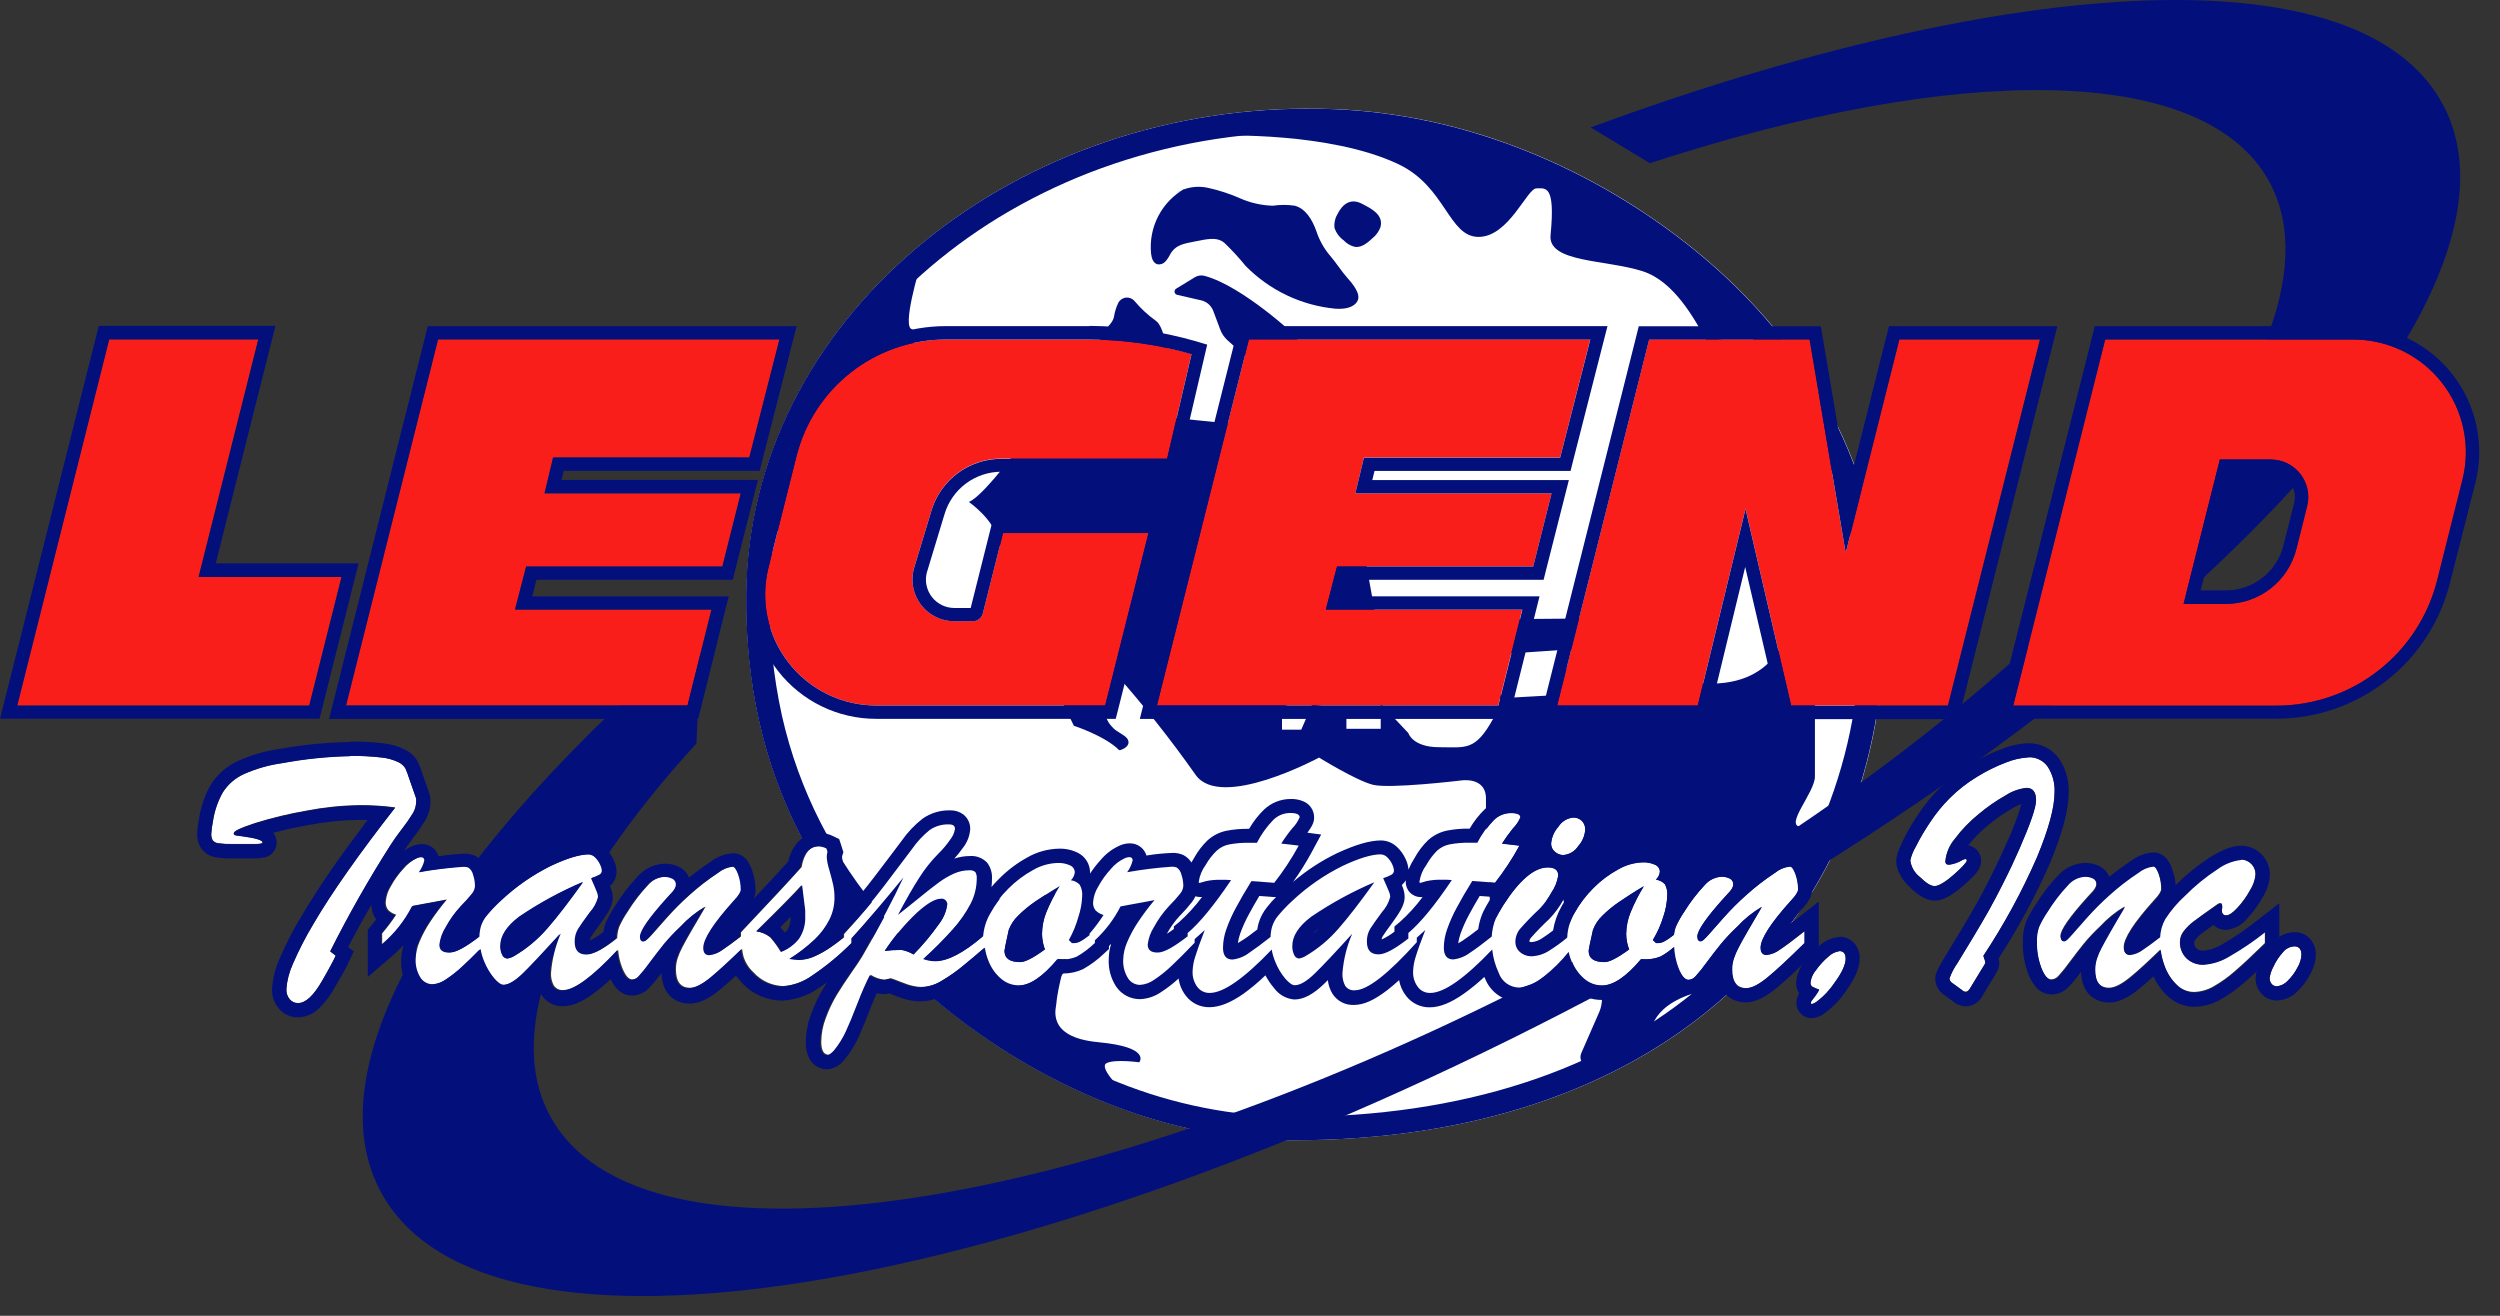 <?xml version="1.0" encoding="UTF-8"?>
<svg xmlns="http://www.w3.org/2000/svg" width="114" height="60" viewBox="0 0 114 60" fill="none">
  <rect x="0" y="0" width="114" height="60" fill="#333333" stroke="none"/>
  <path d="M85.892 29.55C85.359 42.534 75.493 51.995 58.96 51.995C53.121 51.995 47.609 49.483 43.481 46.262C37.452 41.564 33.934 35.314 34.037 27.041C34.188 14.338 46.541 4.389 60.884 4.977C67.085 5.228 72.803 7.811 77.134 11.278C82.822 15.831 86.194 22.182 85.892 29.55Z" fill="white"></path>
  <path d="M59.678 6.022C60.063 6.022 60.455 6.022 60.842 6.048C63.751 6.178 66.616 6.811 69.311 7.917C71.887 8.961 74.298 10.375 76.466 12.115C79.121 14.188 81.284 16.823 82.799 19.83C84.28 22.834 84.977 26.163 84.824 29.508C84.727 32.472 84.043 35.388 82.814 38.087C81.617 40.673 79.883 42.973 77.727 44.836C73.129 48.823 66.64 50.931 58.96 50.928C56.22 50.906 53.509 50.369 50.968 49.345C48.516 48.37 46.216 47.049 44.137 45.423C42.726 44.331 41.428 43.1 40.263 41.748C39.15 40.453 38.194 39.03 37.417 37.51C36.63 35.966 36.039 34.331 35.658 32.641C35.255 30.807 35.066 28.933 35.098 27.056C35.131 24.207 35.819 21.404 37.108 18.863C37.746 17.598 38.513 16.403 39.396 15.296C40.3 14.164 41.309 13.122 42.411 12.183C43.544 11.218 44.763 10.357 46.051 9.613C47.38 8.846 48.773 8.197 50.214 7.673C53.244 6.574 56.443 6.016 59.666 6.022M59.666 4.955C45.848 4.955 34.171 14.7 34.025 27.043C33.927 35.316 37.444 41.567 43.466 46.265C47.597 49.488 53.109 51.998 58.947 51.998C75.481 51.998 85.347 42.537 85.88 29.553C86.181 22.182 82.809 15.831 77.122 11.281C72.79 7.814 67.072 5.234 60.872 4.98C60.467 4.962 60.065 4.955 59.666 4.955Z" fill="#03107C"></path>
  <path d="M55.596 6.186C55.596 6.186 60.62 5.997 63.761 7.484C65.936 8.514 66.049 10.803 67.424 10.803C68.798 10.803 69.637 8.59 70.057 8.59C70.476 8.59 70.933 8.399 70.705 10.725C70.582 11.982 73.235 11.831 74.903 12.368C76.345 12.831 77.267 14.542 77.84 15.572L80.224 15.21L79.405 14.16L72.536 8.856L66.049 6.258L59.678 5.532L55.596 6.186Z" fill="#03107C"></path>
  <path d="M41.956 12.153C41.956 12.153 41.079 15.014 41.612 15.014L42.032 18.715L37.298 23.37L34.741 24.553L36.803 18.182L41.152 12.572L41.956 12.153Z" fill="#03107C"></path>
  <path d="M84.022 36.02C84.022 36.02 82.877 37.738 82.113 37.698C81.349 37.658 82.761 36.135 82.761 35.409V30.259C82.761 29.189 81.618 28.274 81.618 28.274C81.618 28.274 81.352 31.136 78.068 31.173C74.784 31.211 72.792 28.199 72.792 28.199L68.368 28.236L62.808 28.546L62.007 24.081L59.108 15.343C59.108 15.343 56.681 13.054 54.932 12.58C54.857 12.558 54.779 12.553 54.702 12.564C54.625 12.575 54.551 12.601 54.485 12.642L53.631 13.165C53.605 13.181 53.585 13.204 53.572 13.232C53.56 13.259 53.556 13.29 53.561 13.319C53.565 13.349 53.579 13.377 53.599 13.399C53.62 13.421 53.647 13.437 53.676 13.444L54.771 13.695C54.896 13.724 55.011 13.782 55.107 13.866C55.204 13.95 55.278 14.056 55.324 14.175L55.643 15.029C55.713 15.216 55.827 15.383 55.975 15.517L57.542 16.916L56.512 19.358L53.46 19.051C53.46 19.051 53.435 15.142 52.706 14.627C52.346 14.369 52.019 14.067 51.734 13.728C51.687 13.671 51.626 13.628 51.558 13.6C51.49 13.573 51.416 13.563 51.343 13.571C51.27 13.579 51.2 13.605 51.139 13.646C51.079 13.687 51.029 13.743 50.995 13.808C50.899 14.007 50.833 14.218 50.799 14.436C50.719 14.883 50.093 15.132 50.166 15.517C50.342 16.459 47.003 19.682 47.003 19.682C47.003 19.682 44.903 22.621 44.179 22.888C44.179 22.888 45.305 23.669 45.496 24.586C45.687 25.503 47.631 30.347 47.631 30.347L48.968 33.095C48.968 33.095 50.38 33.553 51.028 34.201C51.063 34.233 51.234 34.145 51.261 34.128C51.472 34 51.513 33.837 51.4 33.676C51.287 33.515 50.937 33.377 50.777 33.213C50.274 32.711 50.425 32.46 50.556 31.829C50.638 31.435 50.724 31.043 50.807 30.648C52.131 32.137 53.37 33.7 54.517 35.329C55.663 36.969 60.148 34.545 60.148 34.545C60.148 34.545 61.843 35.595 62.607 35.786C63.371 35.977 66.577 35.595 66.577 35.595C66.577 35.595 67.798 35.367 67.76 36.472C67.722 37.577 67.989 41.929 67.989 41.929L71.232 40.823L71.956 43.569L72.729 44.574C72.9 44.799 73.007 45.065 73.04 45.345C73.073 45.625 73.031 45.909 72.918 46.167L72.109 48.016C72.069 48.106 72.059 48.206 72.08 48.302C72.101 48.398 72.152 48.485 72.225 48.55C72.299 48.616 72.391 48.656 72.489 48.666C72.587 48.675 72.685 48.654 72.77 48.604L75.282 47.147C75.282 47.147 75.166 45.697 77.875 45.124C80.583 44.552 84.095 36.462 84.095 36.462L84.022 36.02ZM70.742 31.709L68.72 31.822L68.36 31.676C68.441 31.869 68.408 32.196 68.109 32.739C67.27 34.264 66.853 34.073 65.629 34.073C64.406 34.073 64.218 33.424 64.218 33.424L62.961 32.093V33.233H61.396V32.394L59.839 32.118L59.336 33.274H58.459V32.224L61.977 31.269L67.966 29.857L71.936 29.591L70.742 31.709Z" fill="#03107C"></path>
  <path d="M51.111 49.662C51.111 49.662 50.081 48.669 50.463 48.478C50.845 48.287 51.95 48.441 51.95 48.441C51.95 48.441 52.523 47.752 50.081 47.524C47.639 47.295 48.174 45.921 48.174 45.73C48.174 45.539 48.403 44.28 48.594 43.971C48.785 43.662 48.26 40.75 48.26 40.75L42.755 41.223L40.745 43.039L43.622 45.994L48.775 48.855L51.111 49.662Z" fill="#03107C"></path>
  <path d="M60.979 9.783C60.869 9.971 60.826 10.191 60.856 10.406C60.933 10.627 61.076 10.818 61.266 10.954C61.404 11.104 61.584 11.21 61.783 11.258C62.09 11.301 62.361 11.072 62.587 10.861C62.751 10.729 62.876 10.556 62.949 10.359C63.107 9.781 62.499 9.497 62.095 9.286C61.59 9.03 61.22 9.291 60.979 9.783Z" fill="#03107C"></path>
  <path d="M54.035 8.597C53.515 8.889 53.092 9.326 52.817 9.855C52.543 10.384 52.429 10.982 52.49 11.575C52.513 11.768 52.583 11.992 52.769 12.049C52.834 12.063 52.901 12.06 52.965 12.04C53.028 12.021 53.086 11.985 53.131 11.936C53.22 11.839 53.294 11.73 53.352 11.612C53.603 11.155 53.99 11.11 54.508 11.007C54.975 10.924 55.467 10.768 55.832 11.075C56.176 11.404 56.499 11.755 56.799 12.125C57.892 13.239 59.343 13.93 60.897 14.077C61.273 14.102 61.723 14.052 61.901 13.725C62.08 13.398 61.65 12.906 61.417 12.645C61.183 12.383 60.914 11.964 60.681 11.695C60.382 11.351 60.157 10.95 60.017 10.517C59.841 10.029 59.542 9.512 59.042 9.381C58.709 9.331 58.371 9.331 58.038 9.381C57.523 9.365 57.016 9.25 56.545 9.042C56.075 8.835 55.585 8.675 55.083 8.565C54.577 8.453 54.047 8.543 53.606 8.816" fill="#03107C"></path>
  <path d="M111.417 4.804C107.701 -2.266 91.57 -1.196 72.531 5.809L75.234 7.442C89.16 2.889 100.609 2.812 103.521 8.366C107.659 16.24 92.916 32.708 71.393 44.022C49.87 55.334 29.186 58.694 25.048 50.822C22.93 46.803 25.674 40.539 31.758 33.904L31.98 28.799C20.35 38.61 14.252 48.456 17.335 54.294C22.108 63.377 46.702 59.098 72.431 45.577C98.159 32.055 116.191 13.886 111.417 4.804Z" fill="#03107C"></path>
  <path d="M17.808 38.545C17.923 38.361 18.102 38.11 18.343 37.791C18.524 37.559 18.692 37.316 18.845 37.065C18.938 36.898 18.986 36.709 18.983 36.517C18.986 36.489 18.986 36.46 18.983 36.432C18.983 36.402 18.966 36.371 18.956 36.341L18.916 36.228L18.664 35.51C18.616 35.349 18.557 35.191 18.488 35.037C18.413 34.918 18.305 34.822 18.177 34.761C17.934 34.645 17.673 34.572 17.406 34.545C16.931 34.49 16.454 34.465 15.976 34.472C14.936 34.494 13.899 34.601 12.876 34.791C12.269 34.874 11.677 35.044 11.117 35.294C10.731 35.471 10.404 35.754 10.173 36.11C9.939 36.52 9.784 36.97 9.715 37.437C9.676 37.627 9.65 37.82 9.637 38.014C9.631 38.119 9.653 38.224 9.703 38.316C9.736 38.355 9.777 38.386 9.823 38.409C9.868 38.432 9.918 38.446 9.969 38.449C10.183 38.477 10.399 38.489 10.615 38.484H11.574C11.841 38.484 11.974 38.464 11.974 38.411C11.974 38.306 11.667 38.213 11.059 38.13L10.828 38.092C10.784 38.089 10.741 38.079 10.7 38.062C10.686 38.056 10.675 38.045 10.668 38.031C10.661 38.018 10.658 38.002 10.66 37.987C10.66 37.889 10.989 37.736 11.65 37.522C12.41 37.286 13.184 37.1 13.969 36.964C14.765 36.809 15.574 36.725 16.386 36.713C16.932 36.708 17.477 36.742 18.019 36.816C17.228 37.834 16.512 38.796 15.87 39.7C15.229 40.605 14.701 41.415 14.288 42.132C13.938 42.714 13.628 43.318 13.358 43.941C13.19 44.305 13.089 44.697 13.059 45.097C13.049 45.268 13.105 45.436 13.215 45.567C13.261 45.621 13.318 45.664 13.383 45.694C13.448 45.724 13.518 45.738 13.589 45.737C13.934 45.737 14.3 45.398 14.692 44.715L14.893 44.363L15.122 43.966C15.182 43.856 15.248 43.728 15.315 43.582L15.064 43.386C15.895 41.726 16.811 40.11 17.808 38.545Z" fill="white"></path>
  <path d="M15.971 34.467C16.448 34.46 16.926 34.485 17.4 34.54C17.668 34.567 17.929 34.64 18.172 34.756C18.299 34.817 18.407 34.913 18.483 35.032C18.552 35.186 18.61 35.344 18.659 35.505L18.91 36.223L18.95 36.336C18.95 36.366 18.97 36.397 18.978 36.427C18.981 36.455 18.981 36.484 18.978 36.512C18.98 36.704 18.933 36.892 18.84 37.06C18.686 37.311 18.519 37.554 18.337 37.786C18.086 38.11 17.918 38.361 17.802 38.539C16.803 40.105 15.886 41.721 15.054 43.381L15.305 43.577C15.237 43.722 15.172 43.851 15.111 43.961L14.893 44.373L14.692 44.725C14.3 45.408 13.938 45.747 13.589 45.747C13.518 45.748 13.447 45.733 13.383 45.704C13.318 45.674 13.261 45.631 13.215 45.577C13.104 45.446 13.049 45.278 13.059 45.107C13.088 44.707 13.19 44.315 13.358 43.951C13.627 43.328 13.938 42.724 14.287 42.142C14.706 41.427 15.234 40.616 15.87 39.71C16.507 38.804 17.223 37.846 18.018 36.836C17.477 36.762 16.931 36.728 16.385 36.733C15.574 36.745 14.765 36.829 13.968 36.984C13.184 37.12 12.41 37.306 11.649 37.542C10.989 37.753 10.66 37.909 10.66 38.007C10.658 38.022 10.66 38.038 10.668 38.051C10.675 38.065 10.686 38.076 10.7 38.082C10.741 38.099 10.784 38.109 10.828 38.112L11.059 38.14C11.667 38.223 11.974 38.316 11.974 38.422C11.974 38.472 11.853 38.497 11.612 38.497H10.607C10.391 38.501 10.175 38.49 9.961 38.462C9.91 38.458 9.86 38.445 9.815 38.422C9.769 38.399 9.728 38.367 9.695 38.328C9.645 38.236 9.623 38.132 9.63 38.027C9.642 37.833 9.668 37.64 9.707 37.449C9.776 36.982 9.931 36.532 10.165 36.123C10.396 35.767 10.723 35.483 11.109 35.306C11.669 35.056 12.261 34.887 12.868 34.804C13.891 34.613 14.928 34.506 15.968 34.485M15.968 33.836C14.893 33.853 13.821 33.957 12.762 34.148C12.094 34.24 11.442 34.429 10.828 34.711C10.333 34.941 9.914 35.307 9.62 35.766C9.342 36.245 9.158 36.773 9.077 37.321C9.028 37.548 8.999 37.778 8.989 38.009C8.978 38.244 9.041 38.477 9.167 38.675C9.247 38.789 9.349 38.886 9.467 38.958C9.586 39.031 9.718 39.078 9.856 39.097C10.105 39.133 10.357 39.148 10.609 39.142H11.564H11.607C11.742 39.146 11.876 39.135 12.009 39.11C12.132 39.094 12.249 39.045 12.347 38.969C12.445 38.893 12.521 38.792 12.568 38.676C12.614 38.561 12.628 38.435 12.609 38.312C12.591 38.189 12.539 38.073 12.461 37.977C12.946 37.846 13.489 37.725 14.079 37.62C14.838 37.475 15.608 37.398 16.38 37.389H16.762C16.26 38.062 15.77 38.713 15.335 39.333C14.692 40.248 14.149 41.092 13.725 41.811C13.357 42.417 13.033 43.048 12.755 43.7C12.551 44.141 12.432 44.617 12.406 45.102C12.395 45.434 12.51 45.759 12.73 46.009C12.836 46.13 12.968 46.227 13.115 46.293C13.263 46.36 13.422 46.394 13.584 46.393C13.957 46.383 14.312 46.227 14.571 45.959C14.844 45.689 15.075 45.381 15.257 45.044C15.307 44.961 15.375 44.843 15.466 44.682L15.692 44.288C15.762 44.162 15.838 44.016 15.91 43.856L16.131 43.381L15.88 43.192C16.383 42.175 17.227 40.73 18.363 38.886C18.468 38.72 18.636 38.482 18.865 38.175C19.062 37.921 19.245 37.655 19.41 37.379C19.558 37.114 19.634 36.815 19.631 36.512C19.632 36.427 19.621 36.343 19.599 36.261C19.587 36.211 19.572 36.16 19.553 36.11C19.553 36.085 19.531 36.045 19.521 36.017L19.269 35.299C19.213 35.11 19.144 34.926 19.061 34.748C18.932 34.508 18.732 34.313 18.488 34.191C18.174 34.031 17.834 33.931 17.483 33.897C16.978 33.835 16.469 33.808 15.961 33.816L15.968 33.836Z" fill="#03107C"></path>
  <path d="M70.906 38.846C71.008 38.938 71.14 38.991 71.278 38.994C71.416 38.984 71.55 38.943 71.67 38.872C71.789 38.801 71.891 38.704 71.966 38.587C72.152 38.383 72.265 38.122 72.285 37.846C72.29 37.769 72.279 37.693 72.252 37.621C72.225 37.549 72.183 37.483 72.129 37.429C72.023 37.331 71.882 37.278 71.737 37.283C71.599 37.296 71.466 37.341 71.349 37.414C71.231 37.488 71.132 37.587 71.059 37.705C70.868 37.918 70.753 38.187 70.73 38.472C70.729 38.543 70.744 38.614 70.775 38.679C70.805 38.744 70.85 38.801 70.906 38.846Z" fill="white"></path>
  <path d="M71.738 37.278C71.882 37.273 72.023 37.326 72.13 37.424C72.184 37.478 72.226 37.544 72.252 37.616C72.279 37.688 72.29 37.764 72.285 37.841C72.265 38.117 72.153 38.378 71.966 38.582C71.891 38.699 71.79 38.796 71.67 38.867C71.551 38.938 71.416 38.98 71.278 38.989C71.14 38.986 71.008 38.933 70.906 38.841C70.85 38.796 70.805 38.739 70.775 38.674C70.745 38.609 70.729 38.538 70.73 38.467C70.753 38.182 70.869 37.913 71.059 37.7C71.132 37.582 71.231 37.483 71.349 37.41C71.466 37.336 71.6 37.291 71.738 37.278ZM71.738 36.63C71.5 36.64 71.269 36.706 71.062 36.823C70.855 36.939 70.678 37.103 70.547 37.301C70.266 37.627 70.102 38.037 70.082 38.467C70.081 38.633 70.117 38.797 70.188 38.947C70.258 39.098 70.361 39.23 70.489 39.336C70.707 39.528 70.987 39.635 71.278 39.638C71.514 39.63 71.746 39.567 71.954 39.454C72.162 39.34 72.34 39.179 72.474 38.984C72.753 38.667 72.915 38.263 72.933 37.841C72.94 37.675 72.91 37.509 72.848 37.355C72.785 37.2 72.69 37.061 72.569 36.947C72.343 36.738 72.045 36.625 71.738 36.63Z" fill="#03107C"></path>
  <path d="M80.565 43.536C80.384 43.536 80.291 43.423 80.291 43.2C80.291 42.798 80.75 42.087 81.668 41.067C81.892 40.833 82.002 40.657 82.002 40.544C82.002 40.307 81.961 40.072 81.882 39.848C81.801 39.62 81.718 39.504 81.63 39.504C81.379 39.532 81.141 39.633 80.945 39.793C80.478 40.1 80.035 40.443 79.621 40.818C79.266 41.133 78.931 41.469 78.616 41.823C78.332 42.15 78.098 42.413 77.92 42.612C77.741 42.81 77.618 42.913 77.555 42.913C77.493 42.913 77.407 42.838 77.407 42.687C77.407 42.416 77.819 41.825 78.641 40.914C78.766 40.778 78.849 40.688 78.892 40.64C78.933 40.592 78.969 40.54 78.998 40.484C79.028 40.435 79.044 40.378 79.045 40.321C79.048 40.266 79.035 40.212 79.008 40.165C78.981 40.118 78.941 40.079 78.892 40.054C78.768 39.992 78.629 39.962 78.49 39.969C78.345 39.98 78.204 40.021 78.075 40.087C77.945 40.153 77.83 40.245 77.736 40.356C77.386 40.728 77.075 41.135 76.807 41.569C76.658 41.787 76.528 42.017 76.42 42.258C76.376 42.374 76.348 42.496 76.337 42.62L76.113 42.785C76.04 42.837 75.964 42.884 75.885 42.926C75.807 42.966 75.721 42.989 75.634 42.991H75.516L75.37 42.866C75.574 42.531 75.735 42.171 75.85 41.795C75.954 41.491 76.013 41.173 76.025 40.851C76.043 40.668 76.005 40.484 75.917 40.323C75.81 40.209 75.666 40.136 75.51 40.117C75.611 40.023 75.674 39.895 75.689 39.758C75.688 39.691 75.668 39.625 75.63 39.569C75.593 39.512 75.54 39.468 75.478 39.441C75.297 39.358 75.099 39.319 74.9 39.328C74.507 39.342 74.124 39.454 73.784 39.653C73.368 39.879 72.987 40.166 72.654 40.504C72.316 40.84 72.026 41.223 71.795 41.64C71.594 41.977 71.48 42.358 71.463 42.75V42.768C71.211 42.978 70.945 43.171 70.667 43.346C70.427 43.509 70.147 43.602 69.858 43.617C69.658 43.625 69.462 43.558 69.31 43.428C69.242 43.371 69.188 43.298 69.152 43.217C69.115 43.136 69.097 43.048 69.099 42.959C69.098 42.745 69.172 42.538 69.308 42.373C69.587 42.054 69.883 41.75 70.194 41.461C70.41 41.236 70.595 40.982 70.745 40.708C70.906 40.474 71.012 40.207 71.054 39.926C71.054 39.675 70.895 39.559 70.576 39.559C69.96 39.559 69.283 40.135 68.546 41.285C68.391 41.537 68.282 41.728 68.225 41.848C68.159 41.995 68.109 42.148 68.076 42.306C68.047 42.442 68.027 42.581 68.019 42.72C67.623 43.035 67.299 43.277 67.044 43.446C66.818 43.621 66.549 43.73 66.265 43.763C65.979 43.763 65.835 43.582 65.835 43.222C65.839 42.934 65.891 42.649 65.989 42.378C66.108 42.04 66.254 41.713 66.426 41.398C66.617 41.042 66.85 40.645 67.132 40.185L67.504 40.21L67.805 40.235L68.172 40.263C68.59 39.73 68.963 39.162 69.287 38.567L68.963 38.527L68.491 38.474C68.644 38.232 68.812 38 68.993 37.778C69.137 37.634 69.251 37.463 69.33 37.276C69.33 37.145 69.187 37.08 68.9 37.08C68.615 37.079 68.34 37.19 68.134 37.389C67.832 37.7 67.578 38.053 67.38 38.439H67.044C66.731 38.431 66.419 38.457 66.112 38.514C65.902 38.556 65.708 38.655 65.549 38.798C65.356 38.99 65.191 39.209 65.059 39.447C64.891 39.674 64.781 39.94 64.74 40.22C64.74 40.25 64.74 40.268 64.77 40.268C64.809 40.264 64.847 40.255 64.883 40.24L65.059 40.19C65.285 40.14 65.516 40.119 65.748 40.127H65.999L66.217 40.14C65.444 41.291 64.78 42.094 64.235 42.554V42.806C63.637 43.288 63.182 43.529 62.876 43.529C62.522 43.529 62.346 43.338 62.346 42.951C62.339 42.743 62.392 42.537 62.499 42.358C62.6 42.197 62.775 41.946 63.029 41.605C63.211 41.406 63.341 41.166 63.408 40.906C63.407 40.832 63.39 40.758 63.361 40.69C63.331 40.61 63.285 40.504 63.228 40.373C63.17 40.243 63.125 40.137 63.087 40.054C63.22 40.014 63.349 39.96 63.471 39.894C63.507 39.873 63.535 39.842 63.554 39.806C63.573 39.77 63.582 39.729 63.579 39.688C63.569 39.595 63.542 39.505 63.499 39.421C63.445 39.303 63.369 39.196 63.275 39.105C63.236 39.063 63.189 39.03 63.137 39.007C63.085 38.983 63.029 38.971 62.971 38.969C62.564 38.969 61.989 39.143 61.245 39.492C60.401 39.908 59.624 40.447 58.939 41.092C58.708 41.304 58.491 41.531 58.291 41.773C58.168 41.921 58.076 42.091 58.02 42.275C57.979 42.425 57.956 42.58 57.952 42.735C57.565 43.044 57.243 43.28 56.989 43.449C56.765 43.623 56.496 43.733 56.213 43.765C55.927 43.765 55.784 43.584 55.784 43.225C55.787 42.937 55.839 42.652 55.937 42.381C56.056 42.043 56.202 41.715 56.374 41.401C56.563 41.044 56.799 40.64 57.08 40.188L57.452 40.213L57.753 40.238L58.12 40.266C58.538 39.732 58.911 39.165 59.236 38.57L58.911 38.529L58.439 38.477C58.592 38.234 58.76 38.002 58.942 37.781C59.085 37.637 59.2 37.466 59.278 37.278C59.278 37.148 59.135 37.082 58.849 37.082C58.563 37.082 58.288 37.193 58.082 37.391C57.78 37.702 57.526 38.056 57.329 38.441H56.992C56.679 38.434 56.365 38.459 56.057 38.517C55.848 38.559 55.655 38.657 55.497 38.801C55.299 38.991 55.13 39.21 54.995 39.449C54.826 39.677 54.717 39.943 54.676 40.223C54.676 40.253 54.676 40.27 54.706 40.27C54.745 40.266 54.783 40.257 54.819 40.243C54.874 40.225 54.932 40.208 54.995 40.193C55.221 40.143 55.452 40.122 55.683 40.13H55.934L56.153 40.142C55.377 41.293 54.717 42.098 54.171 42.557V42.708C53.535 43.21 53.08 43.446 52.801 43.446C52.523 43.446 52.349 43.323 52.349 43.079C52.383 42.799 52.479 42.529 52.631 42.29C52.821 41.939 53.054 41.613 53.327 41.321C53.504 41.144 53.672 40.958 53.829 40.763C53.914 40.663 53.965 40.539 53.975 40.409C53.974 40.233 53.944 40.058 53.887 39.891C53.858 39.758 53.78 39.642 53.668 39.565C53.596 39.538 53.519 39.527 53.442 39.532C52.761 39.579 52.084 39.663 51.412 39.783C51.532 39.622 51.617 39.438 51.663 39.243C51.663 39.145 51.611 39.095 51.508 39.095C51.434 39.097 51.362 39.116 51.297 39.15C51.054 39.263 50.841 39.428 50.671 39.635C50.446 39.878 50.252 40.148 50.093 40.439C49.959 40.654 49.879 40.898 49.859 41.15C49.849 41.284 49.89 41.418 49.972 41.524C50.075 41.623 50.2 41.696 50.337 41.735C50.143 42.033 49.929 42.318 49.696 42.587V42.655L49.488 42.81C49.414 42.863 49.337 42.91 49.257 42.951C49.179 42.992 49.093 43.014 49.005 43.017H48.89L48.739 42.866C48.942 42.53 49.103 42.171 49.219 41.795C49.322 41.49 49.381 41.172 49.395 40.851C49.412 40.668 49.373 40.484 49.284 40.323C49.178 40.209 49.035 40.136 48.88 40.117C48.979 40.022 49.042 39.895 49.058 39.758C49.057 39.691 49.037 39.625 48.999 39.569C48.962 39.512 48.909 39.468 48.847 39.441C48.666 39.358 48.468 39.319 48.269 39.328C47.876 39.342 47.491 39.454 47.151 39.653C46.736 39.88 46.356 40.167 46.023 40.504C45.683 40.839 45.394 41.222 45.164 41.64C44.974 41.961 44.861 42.321 44.832 42.692C43.958 43.438 43.249 43.81 42.704 43.81C42.512 43.811 42.322 43.777 42.142 43.71C42.607 43.291 43.05 42.847 43.468 42.381C43.793 42.026 44.072 41.63 44.297 41.205C44.485 40.848 44.584 40.451 44.586 40.047C44.597 39.94 44.574 39.833 44.521 39.74C44.439 39.678 44.336 39.65 44.234 39.663C43.999 39.664 43.766 39.715 43.551 39.811C43.308 39.921 43.077 40.056 42.863 40.215C42.632 40.383 42.333 40.616 41.966 40.916C41.599 41.216 41.275 41.476 40.993 41.695C41.354 41.012 41.675 40.451 41.958 40.012C42.207 39.615 42.498 39.247 42.828 38.914C43.033 38.714 43.218 38.495 43.38 38.258C43.493 38.118 43.566 37.951 43.594 37.773C43.594 37.638 43.506 37.57 43.327 37.57C43.014 37.557 42.705 37.645 42.446 37.821C42.135 38.072 41.862 38.365 41.634 38.693L40.378 40.356C39.849 41.054 39.22 41.799 38.491 42.589V42.743C38.285 42.906 38.099 43.047 37.928 43.165C37.692 43.332 37.439 43.476 37.175 43.594C36.958 43.694 36.723 43.748 36.484 43.755C36.334 43.75 36.184 43.734 36.037 43.707C36.448 43.45 36.834 43.153 37.187 42.821C37.464 42.559 37.693 42.252 37.866 41.914C38.02 41.607 38.1 41.269 38.099 40.926C38.102 40.718 38.081 40.511 38.036 40.308C37.996 40.127 37.938 39.901 37.861 39.635C37.802 39.456 37.764 39.27 37.748 39.082C37.745 38.993 37.756 38.904 37.78 38.818L37.732 38.67C37.624 38.611 37.504 38.579 37.381 38.575C36.944 38.575 36.668 38.895 36.554 39.537C36.052 40.105 35.13 41.096 33.791 42.511V42.7C33.436 42.971 33.165 43.172 32.977 43.295C32.805 43.427 32.601 43.51 32.386 43.534C32.205 43.534 32.115 43.421 32.115 43.197C32.115 42.795 32.573 42.084 33.489 41.064C33.713 40.831 33.823 40.655 33.823 40.542C33.823 40.305 33.782 40.069 33.703 39.846C33.622 39.617 33.539 39.502 33.451 39.502C33.2 39.53 32.962 39.631 32.766 39.791C32.298 40.098 31.856 40.441 31.442 40.816C31.088 41.132 30.753 41.467 30.437 41.821C30.153 42.147 29.919 42.411 29.741 42.609C29.562 42.808 29.439 42.911 29.376 42.911C29.314 42.911 29.228 42.836 29.228 42.685C29.228 42.413 29.639 41.822 30.462 40.911C30.587 40.776 30.67 40.685 30.713 40.637C30.754 40.59 30.79 40.538 30.819 40.481C30.849 40.432 30.865 40.376 30.866 40.318C30.869 40.264 30.856 40.21 30.829 40.163C30.802 40.115 30.761 40.077 30.713 40.052C30.589 39.989 30.45 39.96 30.311 39.967C30.166 39.978 30.025 40.018 29.895 40.084C29.766 40.151 29.651 40.242 29.557 40.353C29.207 40.725 28.896 41.132 28.628 41.567C28.479 41.785 28.349 42.015 28.241 42.255C28.181 42.422 28.149 42.598 28.145 42.775C27.547 43.26 27.093 43.504 26.786 43.504C26.432 43.504 26.254 43.313 26.254 42.926C26.246 42.718 26.299 42.512 26.407 42.333C26.507 42.172 26.686 41.921 26.937 41.579C27.119 41.381 27.249 41.141 27.316 40.881C27.314 40.807 27.298 40.733 27.269 40.665C27.238 40.584 27.193 40.479 27.138 40.348C27.083 40.218 27.032 40.112 26.997 40.029C27.129 39.988 27.257 39.934 27.379 39.868C27.415 39.847 27.444 39.817 27.463 39.781C27.483 39.745 27.492 39.704 27.49 39.663C27.479 39.569 27.451 39.479 27.407 39.396C27.353 39.277 27.277 39.17 27.183 39.08C27.144 39.038 27.097 39.004 27.045 38.981C26.993 38.958 26.936 38.945 26.879 38.944C26.472 38.944 25.897 39.118 25.153 39.467C24.31 39.883 23.534 40.422 22.849 41.067C22.617 41.278 22.401 41.506 22.201 41.748C22.077 41.895 21.984 42.066 21.927 42.25C21.887 42.401 21.864 42.556 21.86 42.712C21.247 43.183 20.804 43.419 20.533 43.419C20.232 43.419 20.081 43.295 20.081 43.052C20.115 42.771 20.211 42.502 20.362 42.263C20.552 41.911 20.786 41.586 21.058 41.293C21.236 41.117 21.404 40.93 21.561 40.735C21.645 40.636 21.697 40.512 21.706 40.381C21.705 40.205 21.675 40.03 21.618 39.864C21.59 39.731 21.512 39.614 21.4 39.537C21.327 39.511 21.25 39.499 21.174 39.504C20.493 39.551 19.815 39.635 19.144 39.755C19.263 39.594 19.349 39.411 19.395 39.215C19.395 39.117 19.342 39.067 19.239 39.067C19.166 39.07 19.093 39.089 19.028 39.122C18.786 39.235 18.572 39.401 18.402 39.607C18.178 39.85 17.984 40.12 17.825 40.411C17.691 40.626 17.611 40.87 17.591 41.122C17.581 41.257 17.621 41.39 17.704 41.496C17.806 41.596 17.931 41.668 18.068 41.708C17.875 42.006 17.66 42.29 17.428 42.559V43.062C18.01 42.576 18.488 41.978 18.832 41.303L19.302 41.215L19.88 41.11L20.382 41.014C20.112 41.334 19.86 41.67 19.628 42.019C19.431 42.313 19.263 42.627 19.126 42.954C19.023 43.192 18.965 43.448 18.955 43.707C18.935 44.014 19.012 44.319 19.174 44.579C19.233 44.671 19.314 44.747 19.409 44.799C19.505 44.852 19.612 44.88 19.721 44.881C19.952 44.865 20.174 44.785 20.362 44.65C20.64 44.466 20.902 44.258 21.143 44.029C21.356 43.83 21.613 43.578 21.915 43.275C21.947 43.469 22.002 43.657 22.078 43.838C22.19 44.116 22.344 44.376 22.535 44.607C22.706 44.805 22.849 44.903 22.965 44.903C23.204 44.903 23.51 44.725 23.879 44.368C24.249 44.011 24.814 43.411 25.573 42.567C25.326 43.134 25.176 43.739 25.128 44.356C25.114 44.561 25.16 44.766 25.259 44.946C25.307 45.014 25.372 45.069 25.448 45.103C25.524 45.138 25.608 45.153 25.691 45.144C26.208 45.144 27.04 44.534 28.186 43.313C28.209 43.595 28.273 43.873 28.377 44.137C28.517 44.486 28.67 44.662 28.836 44.662C28.898 44.658 28.959 44.642 29.015 44.614C29.07 44.587 29.12 44.548 29.16 44.501C29.34 44.303 29.508 44.094 29.663 43.876C29.894 43.567 30.11 43.285 30.314 43.032C30.548 42.75 30.799 42.483 31.067 42.233C31.392 41.879 31.768 41.576 32.183 41.333C31.94 41.745 31.724 42.114 31.535 42.439C31.346 42.765 31.208 43.014 31.117 43.192C31.031 43.353 30.959 43.521 30.901 43.695C30.85 43.857 30.823 44.027 30.823 44.197C30.823 44.76 31.037 45.041 31.464 45.041C31.715 45.041 32.037 44.881 32.434 44.557C32.776 44.278 33.243 43.848 33.841 43.268C33.853 43.386 33.874 43.504 33.904 43.619C33.991 43.895 34.148 44.142 34.361 44.338C34.533 44.529 34.742 44.683 34.976 44.791C35.21 44.898 35.463 44.957 35.72 44.964C36.211 44.925 36.681 44.751 37.079 44.461C37.723 44.028 38.322 43.532 38.868 42.981V42.768C39.458 42.125 40.25 41.198 41.245 39.989C40.786 40.984 40.145 42.19 39.323 43.607C39.225 43.773 39.054 44.026 38.82 44.361C38.587 44.695 38.361 45.039 38.16 45.365C37.959 45.702 37.791 46.057 37.657 46.426C37.525 46.768 37.455 47.132 37.451 47.498C37.451 47.895 37.562 48.094 37.785 48.094C37.838 48.094 37.928 48.029 38.059 47.898C38.285 47.624 38.475 47.322 38.622 46.998C38.763 46.687 38.936 46.265 39.142 45.742C39.348 45.22 39.536 44.783 39.707 44.451C39.898 44.579 40.119 44.654 40.348 44.67C40.368 44.67 40.463 44.647 40.629 44.607C40.712 44.632 40.833 44.677 40.988 44.74C41.144 44.803 41.272 44.85 41.37 44.883C41.477 44.92 41.586 44.948 41.697 44.969C41.806 44.992 41.917 45.004 42.029 45.004C42.355 44.991 42.672 44.894 42.951 44.722C43.327 44.503 43.684 44.251 44.016 43.969C44.307 43.724 44.605 43.473 44.91 43.215C44.943 43.434 45.002 43.649 45.089 43.853C45.213 44.159 45.41 44.43 45.664 44.642C45.887 44.829 46.169 44.932 46.46 44.931C46.975 44.931 47.573 44.531 48.249 43.727C48.554 43.763 48.864 43.72 49.148 43.604C49.449 43.43 49.726 43.22 49.975 42.979V42.866C50.453 42.425 50.848 41.903 51.143 41.323L51.613 41.235L52.191 41.13L52.693 41.034C52.423 41.355 52.172 41.69 51.94 42.039C51.742 42.334 51.574 42.647 51.437 42.974C51.334 43.212 51.277 43.468 51.266 43.727C51.246 44.034 51.323 44.339 51.485 44.599C51.544 44.691 51.625 44.767 51.721 44.819C51.816 44.872 51.923 44.9 52.033 44.901C52.264 44.885 52.486 44.805 52.673 44.67C52.951 44.486 53.212 44.279 53.452 44.049C53.733 43.788 54.09 43.431 54.522 42.979V42.816L54.598 42.748L54.779 42.584L54.985 42.401C54.777 42.935 54.633 43.336 54.553 43.604C54.478 43.826 54.436 44.057 54.429 44.29C54.419 44.543 54.495 44.791 54.645 44.994C54.711 45.081 54.796 45.152 54.895 45.2C54.993 45.247 55.102 45.271 55.211 45.267C55.837 45.267 56.779 44.608 58.037 43.29C58.07 43.483 58.125 43.671 58.2 43.851C58.312 44.129 58.466 44.389 58.658 44.619C58.828 44.818 58.972 44.916 59.087 44.916C59.325 44.916 59.629 44.737 59.999 44.381C60.369 44.024 60.935 43.423 61.695 42.579C61.449 43.147 61.298 43.751 61.25 44.368C61.237 44.573 61.282 44.778 61.379 44.959C61.427 45.027 61.493 45.081 61.569 45.116C61.646 45.151 61.73 45.165 61.813 45.157C62.381 45.157 63.323 44.426 64.64 42.964V42.758L64.82 42.594L65.026 42.411C64.817 42.945 64.673 43.346 64.594 43.614C64.521 43.836 64.479 44.067 64.471 44.3C64.461 44.553 64.537 44.801 64.687 45.004C64.753 45.091 64.838 45.162 64.936 45.21C65.035 45.257 65.143 45.281 65.253 45.278C65.879 45.278 66.821 44.618 68.079 43.298C68.107 43.66 68.194 44.014 68.335 44.348C68.405 44.545 68.534 44.715 68.704 44.835C68.875 44.956 69.079 45.02 69.287 45.019C69.703 44.972 70.094 44.796 70.405 44.516C70.824 44.185 71.204 43.807 71.538 43.391C71.573 43.55 71.622 43.706 71.687 43.856C71.81 44.162 72.007 44.432 72.26 44.645C72.483 44.831 72.765 44.934 73.056 44.933C73.573 44.933 74.169 44.534 74.845 43.73C75.15 43.765 75.459 43.723 75.744 43.607C75.959 43.489 76.16 43.346 76.342 43.182C76.357 43.514 76.426 43.842 76.546 44.152C76.686 44.501 76.84 44.677 77.005 44.677C77.067 44.673 77.128 44.657 77.184 44.63C77.239 44.602 77.289 44.563 77.329 44.516C77.509 44.318 77.677 44.109 77.832 43.891C78.063 43.582 78.279 43.3 78.483 43.047C78.717 42.765 78.968 42.498 79.236 42.248C79.562 41.894 79.938 41.591 80.352 41.348C80.109 41.76 79.893 42.129 79.704 42.454C79.515 42.78 79.377 43.029 79.287 43.207C79.2 43.368 79.128 43.536 79.07 43.71C79.017 43.872 78.991 44.042 78.993 44.212C78.993 44.775 79.206 45.056 79.633 45.056C79.884 45.056 80.206 44.896 80.603 44.572C81 44.248 81.565 43.722 82.304 42.994V42.454C81.79 42.861 81.411 43.144 81.168 43.303C80.993 43.435 80.784 43.516 80.565 43.536ZM24.942 42.336C24.512 42.834 24.002 43.258 23.435 43.592C23.341 43.648 23.238 43.685 23.131 43.702C23.08 43.702 23.031 43.687 22.989 43.658C22.947 43.629 22.915 43.589 22.897 43.542C22.834 43.414 22.804 43.274 22.809 43.132C22.809 42.675 23.098 42.228 23.673 41.795C24.585 41.177 25.554 40.648 26.568 40.218C25.939 41.112 25.398 41.818 24.942 42.336ZM35.599 43.403C35.46 43.167 35.299 42.944 35.117 42.738C34.931 42.593 34.71 42.499 34.477 42.466C35.535 41.428 36.225 40.727 36.547 40.364L36.687 41.504C36.687 41.547 36.687 41.587 36.687 41.63C36.687 41.672 36.687 41.718 36.687 41.77C36.707 42.137 36.607 42.501 36.401 42.806C36.192 43.073 35.915 43.279 35.599 43.403ZM41.657 43.519C41.491 43.418 41.309 43.349 41.119 43.313C40.86 43.305 40.602 43.319 40.345 43.356C40.764 42.723 41.252 42.139 41.802 41.617C42.273 41.188 42.639 40.974 42.9 40.974C42.94 40.967 42.98 40.97 43.018 40.983C43.056 40.995 43.091 41.016 43.119 41.044C43.147 41.072 43.168 41.107 43.181 41.145C43.193 41.183 43.196 41.224 43.189 41.263C43.142 41.583 43.011 41.884 42.81 42.137C42.464 42.629 42.078 43.091 41.657 43.519ZM47.714 41.587C47.583 41.906 47.515 42.247 47.513 42.592C47.515 42.832 47.56 43.07 47.644 43.295C47.118 43.682 46.744 43.873 46.521 43.873C46.041 43.873 45.802 43.702 45.802 43.358C45.802 43.31 45.867 42.996 45.995 42.413C46.087 42.166 46.234 41.942 46.425 41.76C46.664 41.519 46.926 41.3 47.206 41.107C47.516 40.896 47.885 40.662 48.317 40.401C48.084 40.779 47.883 41.176 47.714 41.587ZM61.047 42.341C60.616 42.839 60.107 43.263 59.539 43.597C59.446 43.652 59.343 43.69 59.236 43.707C59.184 43.708 59.135 43.693 59.092 43.664C59.05 43.635 59.018 43.594 58.999 43.547C58.939 43.419 58.909 43.278 58.914 43.137C58.914 42.68 59.203 42.233 59.778 41.8C60.689 41.182 61.659 40.654 62.672 40.223C62.041 41.114 61.5 41.818 61.049 42.336L61.047 42.341ZM74.362 41.587C74.231 41.906 74.162 42.247 74.159 42.592C74.161 42.833 74.206 43.071 74.292 43.295C73.764 43.682 73.39 43.873 73.166 43.873C72.687 43.873 72.448 43.702 72.448 43.358C72.448 43.31 72.513 42.996 72.644 42.413C72.735 42.166 72.882 41.942 73.073 41.76C73.313 41.522 73.575 41.308 73.855 41.12C74.161 40.909 74.531 40.675 74.963 40.414C74.732 40.788 74.532 41.18 74.365 41.587H74.362Z" fill="white"></path>
  <path d="M68.903 37.068C69.19 37.068 69.333 37.133 69.333 37.263C69.254 37.451 69.14 37.622 68.996 37.766C68.815 37.987 68.647 38.22 68.494 38.462L68.966 38.515L69.29 38.555C68.966 39.15 68.593 39.717 68.175 40.251L67.808 40.223L67.507 40.198L67.135 40.173C66.853 40.625 66.62 41.029 66.429 41.386C66.257 41.7 66.111 42.028 65.992 42.366C65.894 42.637 65.842 42.922 65.838 43.21C65.838 43.569 65.982 43.75 66.268 43.75C66.552 43.718 66.821 43.608 67.047 43.434C67.303 43.266 67.628 43.024 68.022 42.708C68.03 42.568 68.05 42.43 68.079 42.293C68.112 42.136 68.162 41.983 68.228 41.836C68.285 41.715 68.394 41.529 68.549 41.273C69.288 40.123 69.965 39.547 70.579 39.547C70.898 39.547 71.057 39.67 71.057 39.914C71.015 40.195 70.909 40.462 70.748 40.695C70.598 40.97 70.413 41.223 70.197 41.449C69.886 41.737 69.59 42.042 69.311 42.361C69.175 42.526 69.101 42.733 69.102 42.946C69.1 43.035 69.118 43.124 69.155 43.205C69.191 43.286 69.245 43.358 69.313 43.416C69.465 43.546 69.661 43.613 69.861 43.605C70.15 43.59 70.43 43.496 70.67 43.333C70.948 43.158 71.214 42.965 71.466 42.755V42.738C71.483 42.346 71.597 41.964 71.798 41.627C72.029 41.21 72.319 40.828 72.657 40.492C72.99 40.154 73.371 39.867 73.787 39.64C74.127 39.441 74.51 39.33 74.903 39.316C75.102 39.306 75.3 39.345 75.481 39.429C75.543 39.456 75.596 39.5 75.633 39.556C75.671 39.612 75.691 39.678 75.692 39.746C75.677 39.883 75.614 40.01 75.513 40.105C75.669 40.124 75.813 40.197 75.921 40.311C76.008 40.472 76.046 40.656 76.028 40.839C76.016 41.16 75.957 41.478 75.853 41.783C75.739 42.163 75.576 42.527 75.37 42.866L75.511 43.007H75.621C75.709 43.004 75.795 42.981 75.873 42.941C75.952 42.899 76.028 42.852 76.101 42.801L76.325 42.635C76.335 42.511 76.363 42.389 76.408 42.273C76.516 42.033 76.646 41.802 76.795 41.585C77.063 41.15 77.374 40.743 77.724 40.371C77.818 40.26 77.933 40.169 78.062 40.102C78.192 40.036 78.333 39.996 78.478 39.984C78.617 39.977 78.756 40.007 78.88 40.07C78.928 40.095 78.969 40.133 78.996 40.18C79.023 40.227 79.036 40.282 79.033 40.336C79.032 40.394 79.016 40.45 78.986 40.499C78.957 40.555 78.921 40.608 78.88 40.655C78.842 40.703 78.759 40.793 78.629 40.929C77.808 41.842 77.397 42.433 77.395 42.703C77.395 42.853 77.445 42.929 77.543 42.929C77.641 42.929 77.727 42.828 77.908 42.627C78.089 42.426 78.32 42.165 78.604 41.838C78.919 41.484 79.254 41.149 79.609 40.834C80.023 40.458 80.466 40.116 80.933 39.808C81.129 39.648 81.367 39.548 81.618 39.52C81.701 39.52 81.784 39.635 81.87 39.864C81.949 40.087 81.99 40.322 81.99 40.56C81.99 40.673 81.88 40.849 81.656 41.082C80.74 42.102 80.281 42.813 80.279 43.215C80.279 43.439 80.372 43.552 80.553 43.552C80.768 43.528 80.972 43.445 81.144 43.313C81.385 43.154 81.763 42.871 82.279 42.464V43.004C81.541 43.733 80.974 44.259 80.578 44.582C80.181 44.906 79.86 45.067 79.609 45.067C79.181 45.067 78.968 44.785 78.968 44.223C78.966 44.052 78.993 43.882 79.046 43.72C79.103 43.547 79.175 43.379 79.262 43.218C79.352 43.042 79.49 42.793 79.679 42.464C79.867 42.135 80.083 41.771 80.327 41.358C79.913 41.602 79.537 41.905 79.212 42.258C78.944 42.508 78.692 42.775 78.458 43.057C78.254 43.308 78.038 43.592 77.807 43.901C77.652 44.119 77.484 44.328 77.305 44.527C77.264 44.574 77.215 44.612 77.159 44.64C77.103 44.667 77.043 44.684 76.981 44.687C76.815 44.687 76.662 44.511 76.521 44.162C76.401 43.852 76.332 43.525 76.317 43.193C76.135 43.357 75.934 43.499 75.719 43.617C75.495 43.712 75.252 43.756 75.008 43.745C74.948 43.745 74.885 43.745 74.82 43.745C74.144 44.549 73.549 44.949 73.031 44.949C72.74 44.949 72.458 44.847 72.235 44.66C71.988 44.446 71.796 44.175 71.677 43.871C71.613 43.721 71.563 43.566 71.529 43.406C71.195 43.823 70.815 44.2 70.396 44.532C70.085 44.811 69.694 44.987 69.278 45.034C69.069 45.032 68.866 44.965 68.697 44.842C68.528 44.719 68.402 44.546 68.336 44.348C68.182 44.016 68.084 43.662 68.044 43.298C66.787 44.618 65.844 45.278 65.218 45.278C65.109 45.281 65 45.258 64.902 45.21C64.803 45.162 64.718 45.092 64.653 45.004C64.502 44.801 64.426 44.553 64.437 44.3C64.445 44.067 64.486 43.836 64.56 43.615C64.64 43.348 64.784 42.947 64.992 42.411L64.786 42.595L64.605 42.758V42.964C63.288 44.426 62.346 45.157 61.779 45.157C61.695 45.165 61.611 45.151 61.535 45.116C61.458 45.081 61.392 45.027 61.344 44.959C61.247 44.778 61.203 44.573 61.216 44.368C61.264 43.752 61.414 43.147 61.66 42.58C60.902 43.417 60.337 44.017 59.965 44.381C59.593 44.744 59.285 44.926 59.04 44.926C58.925 44.926 58.789 44.828 58.611 44.63C58.419 44.399 58.264 44.139 58.153 43.861C58.078 43.681 58.023 43.493 57.99 43.301C56.732 44.617 55.79 45.276 55.164 45.278C55.054 45.281 54.946 45.258 54.847 45.21C54.749 45.162 54.664 45.092 54.598 45.004C54.448 44.801 54.372 44.553 54.382 44.3C54.389 44.067 54.43 43.836 54.505 43.615C54.586 43.348 54.73 42.947 54.937 42.411L54.731 42.595L54.55 42.758L54.475 42.826V42.989C54.043 43.441 53.686 43.798 53.405 44.059C53.164 44.289 52.904 44.497 52.626 44.68C52.438 44.815 52.216 44.895 51.985 44.911C51.876 44.91 51.769 44.882 51.673 44.83C51.578 44.777 51.497 44.701 51.438 44.609C51.276 44.349 51.199 44.044 51.219 43.738C51.229 43.478 51.287 43.223 51.39 42.984C51.527 42.657 51.695 42.344 51.892 42.049C52.124 41.7 52.376 41.365 52.646 41.044L52.144 41.14L51.566 41.245L51.096 41.333C50.801 41.913 50.406 42.435 49.928 42.876V42.997C49.679 43.238 49.401 43.448 49.101 43.622C48.877 43.717 48.634 43.761 48.39 43.75C48.33 43.75 48.267 43.75 48.202 43.75C47.526 44.554 46.928 44.954 46.413 44.954C46.122 44.954 45.84 44.852 45.617 44.665C45.363 44.453 45.165 44.182 45.041 43.876C44.955 43.672 44.895 43.457 44.863 43.238C44.56 43.504 44.262 43.755 43.969 43.992C43.637 44.274 43.28 44.526 42.903 44.745C42.625 44.917 42.308 45.014 41.981 45.026C41.87 45.027 41.759 45.015 41.65 44.991C41.539 44.971 41.43 44.942 41.323 44.906C41.225 44.873 41.097 44.823 40.941 44.763C40.785 44.702 40.665 44.655 40.582 44.63C40.416 44.67 40.331 44.692 40.301 44.692C40.072 44.677 39.851 44.602 39.66 44.474C39.489 44.806 39.301 45.227 39.095 45.765C38.889 46.303 38.715 46.715 38.575 47.021C38.428 47.345 38.238 47.647 38.012 47.921C37.881 48.051 37.791 48.117 37.738 48.117C37.514 48.117 37.404 47.918 37.404 47.521C37.408 47.154 37.478 46.791 37.61 46.449C37.744 46.08 37.912 45.725 38.112 45.388C38.313 45.053 38.534 44.718 38.773 44.383C39.012 44.042 39.183 43.788 39.276 43.63C40.096 42.213 40.737 41.007 41.197 40.012C40.206 41.219 39.414 42.146 38.821 42.791V43.004C38.275 43.555 37.675 44.05 37.032 44.484C36.634 44.774 36.164 44.948 35.673 44.986C35.416 44.98 35.163 44.921 34.929 44.814C34.695 44.706 34.486 44.552 34.314 44.361C34.101 44.165 33.944 43.917 33.856 43.642C33.827 43.527 33.806 43.409 33.794 43.291C33.196 43.871 32.728 44.295 32.387 44.579C31.99 44.903 31.668 45.064 31.417 45.064C30.99 45.064 30.776 44.783 30.776 44.22C30.776 44.05 30.802 43.88 30.854 43.718C30.911 43.544 30.984 43.376 31.07 43.215C31.161 43.039 31.299 42.791 31.487 42.461C31.676 42.132 31.892 41.768 32.136 41.356C31.721 41.599 31.345 41.902 31.02 42.255C30.752 42.506 30.5 42.772 30.266 43.054C30.063 43.306 29.847 43.59 29.616 43.898C29.46 44.117 29.293 44.325 29.113 44.524C29.073 44.571 29.023 44.61 28.967 44.637C28.912 44.665 28.851 44.681 28.789 44.685C28.623 44.685 28.47 44.509 28.329 44.16C28.226 43.896 28.162 43.618 28.138 43.336C26.993 44.557 26.161 45.167 25.644 45.167C25.56 45.175 25.477 45.161 25.401 45.126C25.325 45.092 25.259 45.037 25.212 44.969C25.113 44.788 25.067 44.584 25.081 44.378C25.129 43.762 25.279 43.157 25.526 42.59C24.767 43.427 24.202 44.028 23.832 44.391C23.463 44.748 23.156 44.926 22.918 44.926C22.802 44.926 22.666 44.828 22.488 44.63C22.297 44.398 22.143 44.139 22.031 43.861C21.955 43.68 21.9 43.491 21.868 43.298C21.566 43.606 21.309 43.858 21.096 44.052C20.855 44.281 20.593 44.489 20.315 44.672C20.127 44.808 19.905 44.888 19.674 44.903C19.565 44.903 19.458 44.875 19.362 44.822C19.267 44.77 19.186 44.694 19.127 44.602C18.965 44.341 18.888 44.036 18.908 43.73C18.918 43.471 18.976 43.215 19.079 42.977C19.215 42.649 19.384 42.336 19.581 42.042C19.813 41.693 20.065 41.357 20.335 41.037L19.833 41.132L19.255 41.238L18.785 41.326C18.44 42.001 17.962 42.599 17.381 43.084V42.582C17.613 42.313 17.827 42.029 18.021 41.73C17.884 41.691 17.759 41.619 17.657 41.519C17.574 41.413 17.534 41.279 17.544 41.145C17.564 40.893 17.644 40.649 17.777 40.434C17.936 40.143 18.131 39.873 18.355 39.63C18.525 39.424 18.739 39.258 18.981 39.145C19.046 39.111 19.118 39.093 19.192 39.09C19.295 39.09 19.348 39.14 19.348 39.238C19.302 39.433 19.216 39.617 19.096 39.778C19.768 39.658 20.446 39.574 21.126 39.527C21.203 39.522 21.28 39.533 21.352 39.56C21.464 39.637 21.543 39.754 21.571 39.886C21.628 40.053 21.658 40.228 21.659 40.404C21.649 40.534 21.598 40.658 21.513 40.758C21.356 40.953 21.189 41.139 21.011 41.316C20.739 41.608 20.505 41.934 20.315 42.286C20.164 42.524 20.068 42.794 20.034 43.075C20.034 43.326 20.184 43.441 20.486 43.441C20.787 43.441 21.199 43.205 21.812 42.735C21.817 42.579 21.839 42.424 21.88 42.273C21.937 42.089 22.03 41.918 22.154 41.771C22.354 41.528 22.57 41.301 22.802 41.09C23.486 40.445 24.263 39.905 25.106 39.489C25.85 39.141 26.425 38.967 26.832 38.967C26.889 38.968 26.945 38.98 26.998 39.004C27.05 39.027 27.097 39.061 27.136 39.102C27.23 39.193 27.306 39.3 27.36 39.419C27.404 39.502 27.432 39.592 27.442 39.685C27.445 39.727 27.435 39.767 27.416 39.804C27.396 39.84 27.367 39.87 27.332 39.891C27.21 39.957 27.082 40.011 26.95 40.052C26.985 40.135 27.033 40.24 27.091 40.371C27.148 40.502 27.191 40.607 27.221 40.688C27.251 40.756 27.267 40.829 27.269 40.904C27.202 41.164 27.071 41.404 26.89 41.602C26.639 41.944 26.46 42.195 26.36 42.356C26.252 42.535 26.199 42.74 26.206 42.949C26.206 43.336 26.385 43.527 26.739 43.527C27.046 43.527 27.493 43.275 28.098 42.798C28.101 42.621 28.134 42.445 28.194 42.278C28.302 42.038 28.431 41.807 28.581 41.59C28.849 41.155 29.16 40.748 29.51 40.376C29.604 40.265 29.719 40.174 29.848 40.107C29.978 40.041 30.119 40.001 30.264 39.989C30.403 39.983 30.541 40.012 30.666 40.075C30.714 40.1 30.754 40.138 30.782 40.185C30.809 40.233 30.822 40.287 30.819 40.341C30.818 40.399 30.801 40.455 30.771 40.504C30.743 40.56 30.707 40.613 30.666 40.66C30.628 40.708 30.545 40.798 30.415 40.934C29.592 41.847 29.181 42.438 29.181 42.708C29.181 42.858 29.231 42.934 29.329 42.934C29.427 42.934 29.513 42.833 29.694 42.632C29.874 42.431 30.105 42.17 30.389 41.843C30.705 41.49 31.041 41.154 31.394 40.839C31.809 40.463 32.251 40.121 32.718 39.813C32.915 39.653 33.153 39.553 33.404 39.525C33.487 39.525 33.57 39.64 33.655 39.869C33.735 40.092 33.776 40.328 33.776 40.565C33.776 40.678 33.666 40.854 33.442 41.087C32.526 42.107 32.068 42.818 32.068 43.22C32.068 43.444 32.158 43.557 32.339 43.557C32.554 43.533 32.758 43.45 32.929 43.318C33.118 43.195 33.389 42.994 33.743 42.723V42.534C35.083 41.117 36.005 40.126 36.507 39.56C36.619 38.918 36.895 38.597 37.334 38.597C37.457 38.601 37.577 38.634 37.685 38.693L37.733 38.841C37.709 38.927 37.698 39.016 37.7 39.105C37.717 39.293 37.755 39.478 37.813 39.658C37.891 39.924 37.949 40.16 37.989 40.331C38.034 40.534 38.055 40.741 38.052 40.949C38.052 41.292 37.972 41.63 37.818 41.936C37.646 42.275 37.416 42.582 37.14 42.843C36.786 43.176 36.401 43.473 35.989 43.73C36.137 43.757 36.287 43.773 36.437 43.778C36.675 43.771 36.91 43.717 37.127 43.617C37.392 43.499 37.644 43.355 37.881 43.188C38.052 43.069 38.238 42.936 38.444 42.765V42.612C39.172 41.822 39.801 41.077 40.331 40.379L41.587 38.716C41.815 38.388 42.088 38.094 42.398 37.844C42.658 37.668 42.967 37.58 43.28 37.593C43.459 37.593 43.547 37.66 43.547 37.796C43.519 37.974 43.445 38.141 43.333 38.281C43.171 38.517 42.986 38.737 42.78 38.937C42.451 39.27 42.16 39.638 41.911 40.035C41.628 40.475 41.306 41.036 40.946 41.718C41.228 41.498 41.552 41.239 41.919 40.939C42.285 40.639 42.584 40.406 42.815 40.238C43.03 40.079 43.261 39.943 43.504 39.834C43.719 39.738 43.952 39.687 44.187 39.685C44.289 39.672 44.392 39.7 44.474 39.763C44.527 39.856 44.55 39.963 44.539 40.07C44.537 40.473 44.438 40.871 44.25 41.228C44.024 41.653 43.746 42.048 43.421 42.404C43.002 42.87 42.56 43.313 42.094 43.733C42.274 43.8 42.465 43.834 42.657 43.833C43.2 43.833 43.909 43.461 44.785 42.715C44.814 42.344 44.927 41.983 45.117 41.663C45.347 41.245 45.636 40.862 45.976 40.527C46.309 40.19 46.689 39.903 47.104 39.675C47.444 39.476 47.828 39.365 48.222 39.351C48.421 39.342 48.619 39.38 48.8 39.464C48.862 39.491 48.915 39.535 48.952 39.591C48.99 39.647 49.01 39.713 49.011 39.781C48.995 39.918 48.932 40.045 48.833 40.14C48.987 40.159 49.131 40.232 49.237 40.346C49.326 40.507 49.364 40.691 49.347 40.874C49.334 41.195 49.275 41.513 49.172 41.818C49.07 42.183 48.925 42.535 48.739 42.866L48.88 43.007H48.991C49.078 43.004 49.164 42.982 49.242 42.941C49.322 42.9 49.399 42.853 49.473 42.801L49.682 42.645V42.577C49.914 42.308 50.128 42.023 50.322 41.725C50.185 41.686 50.06 41.614 49.958 41.514C49.875 41.408 49.835 41.275 49.845 41.14C49.865 40.888 49.945 40.644 50.079 40.429C50.237 40.138 50.432 39.868 50.656 39.625C50.826 39.419 51.04 39.253 51.282 39.14C51.347 39.106 51.419 39.088 51.493 39.085C51.596 39.085 51.649 39.135 51.649 39.233C51.603 39.428 51.517 39.612 51.398 39.773C52.069 39.653 52.747 39.569 53.428 39.522C53.504 39.517 53.581 39.528 53.654 39.555C53.766 39.632 53.844 39.748 53.872 39.881C53.929 40.048 53.959 40.223 53.96 40.399C53.95 40.529 53.899 40.654 53.814 40.753C53.657 40.948 53.49 41.134 53.312 41.311C53.04 41.603 52.806 41.929 52.616 42.281C52.465 42.519 52.369 42.789 52.335 43.069C52.335 43.321 52.485 43.436 52.787 43.436C53.088 43.436 53.52 43.185 54.156 42.698V42.547C54.702 42.086 55.363 41.282 56.138 40.133L55.92 40.12H55.669C55.437 40.112 55.206 40.133 54.98 40.183C54.917 40.198 54.86 40.215 54.804 40.233C54.768 40.247 54.73 40.257 54.691 40.261C54.671 40.261 54.661 40.243 54.661 40.213C54.702 39.933 54.812 39.667 54.98 39.439C55.115 39.2 55.285 38.981 55.483 38.791C55.64 38.647 55.834 38.549 56.043 38.507C56.351 38.449 56.664 38.424 56.977 38.432H57.314C57.512 38.046 57.766 37.692 58.068 37.382C58.273 37.183 58.548 37.072 58.834 37.072C59.12 37.072 59.264 37.138 59.264 37.268C59.185 37.456 59.071 37.627 58.927 37.771C58.745 37.992 58.577 38.225 58.425 38.467L58.897 38.52L59.221 38.56C58.897 39.155 58.524 39.722 58.105 40.256L57.739 40.228L57.437 40.203L57.065 40.178C56.784 40.63 56.549 41.034 56.359 41.391C56.187 41.705 56.041 42.033 55.922 42.371C55.824 42.642 55.773 42.927 55.769 43.215C55.769 43.574 55.912 43.755 56.199 43.755C56.482 43.723 56.75 43.614 56.975 43.439C57.226 43.27 57.55 43.034 57.937 42.725C57.941 42.57 57.964 42.416 58.005 42.266C58.061 42.082 58.153 41.911 58.276 41.763C58.477 41.522 58.693 41.294 58.925 41.082C59.609 40.437 60.387 39.898 61.231 39.482C61.974 39.133 62.55 38.959 62.957 38.959C63.014 38.961 63.07 38.973 63.122 38.997C63.175 39.02 63.222 39.053 63.261 39.095C63.354 39.186 63.43 39.293 63.484 39.411C63.527 39.495 63.554 39.585 63.565 39.678C63.567 39.719 63.559 39.76 63.54 39.796C63.521 39.832 63.492 39.863 63.457 39.884C63.334 39.95 63.206 40.004 63.072 40.045C63.11 40.127 63.158 40.233 63.213 40.364C63.268 40.494 63.316 40.6 63.346 40.68C63.376 40.748 63.392 40.822 63.394 40.896C63.327 41.157 63.196 41.396 63.015 41.595C62.763 41.936 62.585 42.188 62.484 42.348C62.377 42.527 62.324 42.733 62.331 42.941C62.331 43.328 62.507 43.519 62.861 43.519C63.168 43.519 63.615 43.268 64.221 42.796V42.544C64.766 42.085 65.429 41.288 66.203 40.13L65.984 40.117H65.733C65.502 40.109 65.27 40.131 65.045 40.18L64.869 40.23C64.832 40.245 64.794 40.254 64.756 40.258C64.736 40.258 64.725 40.24 64.725 40.21C64.767 39.93 64.876 39.664 65.045 39.437C65.177 39.199 65.342 38.98 65.534 38.788C65.693 38.645 65.888 38.547 66.097 38.505C66.404 38.447 66.717 38.421 67.029 38.429H67.366C67.564 38.044 67.818 37.69 68.12 37.379C68.325 37.18 68.6 37.069 68.886 37.07M59.226 43.71C59.333 43.692 59.436 43.655 59.53 43.599C60.098 43.266 60.607 42.842 61.037 42.343C61.49 41.826 62.034 41.121 62.67 40.23C61.663 40.66 60.7 41.186 59.794 41.801C59.218 42.233 58.929 42.68 58.929 43.137C58.925 43.279 58.954 43.419 59.015 43.547C59.033 43.594 59.066 43.635 59.108 43.664C59.15 43.693 59.2 43.708 59.251 43.708M23.146 43.708C23.254 43.69 23.357 43.653 23.45 43.597C24.018 43.263 24.527 42.839 24.958 42.341C25.41 41.823 25.954 41.119 26.591 40.228C25.577 40.659 24.608 41.187 23.697 41.806C23.121 42.238 22.832 42.685 22.832 43.142C22.827 43.284 22.857 43.425 22.92 43.552C22.938 43.599 22.971 43.64 23.012 43.668C23.054 43.697 23.103 43.712 23.154 43.713M35.615 43.409C35.936 43.287 36.219 43.08 36.432 42.811C36.638 42.506 36.738 42.143 36.718 41.776C36.718 41.723 36.718 41.678 36.718 41.635C36.718 41.592 36.718 41.552 36.718 41.509L36.577 40.369C36.254 40.734 35.564 41.435 34.507 42.471C34.741 42.504 34.962 42.598 35.148 42.743C35.329 42.949 35.491 43.172 35.63 43.409M73.157 43.871C73.38 43.871 73.755 43.68 74.282 43.293C74.196 43.068 74.151 42.83 74.149 42.59C74.153 42.245 74.222 41.904 74.353 41.585C74.521 41.177 74.722 40.784 74.953 40.409C74.521 40.66 74.152 40.911 73.845 41.115C73.565 41.303 73.303 41.517 73.064 41.755C72.873 41.938 72.726 42.161 72.634 42.409C72.504 42.992 72.438 43.306 72.438 43.353C72.438 43.697 72.677 43.868 73.157 43.868M46.526 43.868C46.75 43.868 47.124 43.677 47.649 43.291C47.565 43.065 47.521 42.827 47.519 42.587C47.521 42.242 47.589 41.901 47.719 41.582C47.889 41.175 48.09 40.782 48.322 40.406C47.89 40.658 47.521 40.909 47.212 41.112C46.932 41.301 46.671 41.516 46.431 41.753C46.239 41.935 46.092 42.158 46.001 42.406C45.873 42.989 45.808 43.303 45.808 43.351C45.808 43.695 46.046 43.866 46.526 43.866M40.346 43.368C40.564 43.341 40.784 43.325 41.004 43.321H41.12C41.31 43.356 41.492 43.426 41.657 43.527C42.079 43.099 42.465 42.636 42.81 42.145C43.011 41.892 43.142 41.59 43.19 41.271C43.196 41.231 43.193 41.191 43.181 41.153C43.169 41.115 43.148 41.08 43.12 41.052C43.091 41.024 43.057 41.002 43.019 40.99C42.981 40.978 42.94 40.975 42.901 40.982C42.64 40.982 42.274 41.196 41.803 41.625C41.253 42.147 40.764 42.73 40.346 43.363M68.903 36.427C68.456 36.428 68.026 36.599 67.7 36.907C67.433 37.167 67.203 37.463 67.017 37.786C66.668 37.779 66.319 37.81 65.977 37.876C65.656 37.944 65.359 38.096 65.117 38.316C64.878 38.548 64.675 38.815 64.514 39.108C64.403 39.28 64.307 39.462 64.226 39.65C64.213 39.475 64.165 39.304 64.085 39.148C63.997 38.959 63.876 38.789 63.726 38.645C63.627 38.545 63.51 38.464 63.381 38.409C63.252 38.354 63.112 38.325 62.972 38.324C62.469 38.324 61.809 38.515 60.962 38.909C60.243 39.257 59.572 39.695 58.965 40.213C59.272 39.787 59.551 39.343 59.801 38.881L60.246 38.055L59.618 37.972C59.869 37.628 59.924 37.469 59.924 37.279C59.925 37.121 59.88 36.967 59.793 36.836C59.706 36.705 59.582 36.603 59.437 36.542C59.251 36.463 59.049 36.426 58.847 36.434C58.399 36.435 57.969 36.607 57.643 36.914C57.376 37.174 57.146 37.47 56.96 37.794C56.611 37.787 56.262 37.817 55.92 37.884C55.599 37.951 55.303 38.103 55.06 38.324C54.821 38.556 54.617 38.823 54.455 39.115C54.41 39.188 54.367 39.261 54.33 39.329C54.24 39.188 54.117 39.073 53.97 38.994C53.809 38.92 53.633 38.885 53.455 38.894C53.061 38.908 52.668 38.947 52.279 39.012C52.23 38.848 52.128 38.705 51.989 38.604C51.85 38.504 51.682 38.452 51.511 38.457C51.347 38.458 51.186 38.496 51.038 38.567C50.714 38.715 50.427 38.933 50.197 39.206C50.017 39.403 49.853 39.613 49.707 39.836C49.708 39.817 49.708 39.797 49.707 39.778C49.705 39.593 49.653 39.413 49.555 39.256C49.458 39.099 49.319 38.972 49.154 38.889C48.88 38.753 48.576 38.689 48.27 38.7C47.769 38.713 47.279 38.85 46.845 39.1C46.375 39.358 45.944 39.683 45.566 40.065C45.441 40.19 45.315 40.316 45.212 40.452C45.227 40.324 45.235 40.196 45.235 40.067C45.25 39.807 45.173 39.55 45.016 39.341C44.917 39.235 44.795 39.153 44.66 39.1C44.525 39.047 44.38 39.025 44.235 39.035C43.991 39.035 43.748 39.075 43.516 39.153C43.661 38.994 43.795 38.826 43.918 38.65C44.108 38.407 44.221 38.112 44.242 37.804C44.245 37.675 44.217 37.548 44.162 37.432C44.106 37.316 44.025 37.214 43.923 37.135C43.751 37.01 43.541 36.946 43.328 36.952C42.88 36.94 42.44 37.072 42.072 37.329C41.706 37.615 41.385 37.953 41.12 38.334C40.813 38.743 40.394 39.301 39.863 39.994C39.524 40.441 39.14 40.911 38.715 41.401C38.738 41.254 38.75 41.105 38.751 40.957C38.752 40.703 38.725 40.45 38.67 40.203C38.627 40.009 38.565 39.773 38.487 39.497C38.446 39.373 38.417 39.245 38.399 39.115C38.397 39.092 38.397 39.068 38.399 39.045L38.459 38.861L38.396 38.66L38.349 38.512L38.266 38.261L38.014 38.14C37.816 38.036 37.595 37.98 37.371 37.977C37.176 37.974 36.984 38.013 36.806 38.094C36.629 38.174 36.472 38.293 36.346 38.442C36.146 38.686 36.008 38.974 35.944 39.283C35.587 39.68 35.057 40.253 34.359 40.994C34.421 40.87 34.454 40.733 34.454 40.595C34.453 40.284 34.399 39.976 34.296 39.683C34.246 39.535 34.177 39.394 34.09 39.263C34.019 39.155 33.922 39.066 33.808 39.003C33.694 38.941 33.567 38.908 33.437 38.907C33.054 38.929 32.687 39.069 32.387 39.309C32.042 39.535 31.721 39.773 31.422 40.014C31.341 39.818 31.196 39.655 31.01 39.552C30.788 39.434 30.54 39.376 30.289 39.384C30.06 39.395 29.835 39.451 29.628 39.549C29.421 39.648 29.236 39.786 29.083 39.957C28.7 40.362 28.359 40.805 28.066 41.278C27.895 41.531 27.746 41.799 27.621 42.077C27.568 42.214 27.531 42.356 27.51 42.502C27.321 42.654 27.113 42.783 26.892 42.883C26.9 42.834 26.915 42.787 26.937 42.743C27.003 42.642 27.141 42.436 27.44 42.032C27.804 41.529 27.942 41.235 27.942 40.947C27.942 40.792 27.911 40.639 27.852 40.497C27.852 40.467 27.829 40.437 27.814 40.401C27.911 40.318 27.988 40.215 28.04 40.098C28.092 39.982 28.118 39.855 28.116 39.728C28.108 39.542 28.06 39.359 27.975 39.193C27.887 39.004 27.764 38.834 27.613 38.69C27.515 38.59 27.398 38.509 27.269 38.454C27.139 38.399 27 38.37 26.86 38.369C26.357 38.369 25.699 38.56 24.85 38.954C23.948 39.399 23.118 39.975 22.385 40.663L22.28 40.763C22.312 40.661 22.329 40.554 22.33 40.447C22.329 40.201 22.289 39.958 22.209 39.725C22.131 39.432 21.941 39.182 21.679 39.03C21.522 38.957 21.35 38.922 21.177 38.929C20.783 38.943 20.39 38.983 20.001 39.047C19.951 38.883 19.849 38.74 19.71 38.64C19.571 38.539 19.403 38.487 19.232 38.492C19.068 38.493 18.907 38.531 18.76 38.602C18.436 38.751 18.149 38.969 17.918 39.241C17.659 39.524 17.435 39.837 17.25 40.173C17.061 40.482 16.954 40.834 16.936 41.195C16.926 41.458 17.003 41.717 17.154 41.931C17.084 42.022 17.009 42.115 16.923 42.215L16.77 42.396V44.549L17.843 43.632C18.041 43.464 18.229 43.285 18.406 43.095C18.334 43.321 18.297 43.558 18.295 43.795C18.273 44.24 18.393 44.68 18.637 45.052C18.756 45.226 18.916 45.369 19.103 45.468C19.29 45.567 19.498 45.619 19.709 45.62C20.065 45.608 20.409 45.491 20.699 45.285C21.01 45.081 21.301 44.85 21.571 44.594L21.639 44.532C21.748 44.74 21.88 44.936 22.033 45.114C22.14 45.262 22.278 45.385 22.436 45.475C22.595 45.565 22.771 45.619 22.953 45.635C23.378 45.635 23.81 45.408 24.317 44.919L24.485 44.753C24.509 44.976 24.583 45.19 24.701 45.381C24.806 45.543 24.952 45.674 25.123 45.762C25.295 45.851 25.486 45.892 25.679 45.883C26.088 45.883 26.533 45.697 27.076 45.298C27.344 45.097 27.601 44.882 27.844 44.652C27.91 44.794 27.995 44.927 28.096 45.047C28.183 45.155 28.294 45.243 28.419 45.304C28.545 45.364 28.682 45.397 28.822 45.398C28.969 45.396 29.115 45.364 29.25 45.303C29.385 45.243 29.506 45.155 29.605 45.047C29.805 44.834 29.99 44.608 30.161 44.371C30.198 45.396 30.844 45.765 31.447 45.765C31.862 45.765 32.299 45.564 32.826 45.135C33.032 44.966 33.274 44.753 33.56 44.489C33.657 44.623 33.764 44.749 33.879 44.868C34.113 45.108 34.392 45.3 34.7 45.43C35.009 45.561 35.34 45.629 35.675 45.63C36.291 45.594 36.883 45.384 37.384 45.024C37.493 44.954 37.603 44.878 37.715 44.798L37.555 45.049C37.331 45.42 37.144 45.811 36.994 46.217C36.835 46.632 36.75 47.072 36.743 47.516C36.732 47.782 36.79 48.046 36.911 48.282C36.992 48.428 37.11 48.55 37.254 48.634C37.398 48.718 37.561 48.761 37.728 48.76C37.87 48.748 38.008 48.708 38.134 48.642C38.261 48.575 38.372 48.484 38.462 48.373L38.484 48.35L38.504 48.325C38.767 48.008 38.986 47.657 39.157 47.283C39.301 46.961 39.477 46.529 39.688 45.991C39.788 45.74 39.883 45.501 39.974 45.295C40.078 45.318 40.184 45.33 40.291 45.331C40.375 45.33 40.46 45.318 40.542 45.295L40.693 45.353C40.863 45.421 40.996 45.474 41.107 45.509C41.24 45.555 41.376 45.591 41.514 45.617C41.665 45.648 41.819 45.664 41.974 45.665C42.411 45.654 42.838 45.529 43.212 45.303C43.623 45.067 44.013 44.794 44.376 44.489L44.546 44.346C44.707 44.658 44.93 44.934 45.202 45.157C45.54 45.438 45.966 45.591 46.406 45.589C47.069 45.589 47.75 45.197 48.486 44.391C48.795 44.392 49.102 44.325 49.383 44.195C49.738 43.996 50.065 43.752 50.358 43.469L50.569 43.275V43.142L50.669 43.037C50.598 43.264 50.56 43.5 50.558 43.738C50.536 44.182 50.656 44.622 50.9 44.994C51.02 45.168 51.18 45.311 51.367 45.41C51.553 45.509 51.761 45.561 51.973 45.562C52.328 45.55 52.673 45.434 52.963 45.227C53.24 45.047 53.501 44.844 53.744 44.62C53.783 44.907 53.898 45.179 54.076 45.408C54.202 45.573 54.365 45.706 54.551 45.796C54.738 45.887 54.944 45.932 55.151 45.928C55.603 45.928 56.111 45.727 56.699 45.318C57.053 45.061 57.388 44.78 57.703 44.476C57.813 44.684 57.946 44.878 58.098 45.057C58.205 45.204 58.342 45.327 58.501 45.417C58.66 45.507 58.836 45.561 59.017 45.577C59.44 45.577 59.874 45.351 60.382 44.861L60.55 44.695C60.573 44.918 60.647 45.133 60.766 45.323C60.871 45.485 61.016 45.617 61.188 45.705C61.359 45.793 61.551 45.834 61.743 45.825C62.185 45.825 62.67 45.607 63.273 45.14C63.439 45.009 63.615 44.863 63.798 44.695C63.845 44.957 63.954 45.203 64.118 45.413C64.244 45.578 64.407 45.711 64.594 45.801C64.78 45.891 64.986 45.937 65.193 45.934C65.647 45.934 66.153 45.733 66.74 45.321C67.072 45.085 67.388 44.827 67.685 44.549L67.723 44.63C67.845 44.938 68.057 45.203 68.332 45.389C68.606 45.576 68.931 45.675 69.263 45.675C69.72 45.675 70.213 45.471 70.77 45.049C70.959 44.906 71.138 44.75 71.308 44.584C71.449 44.805 71.626 45.001 71.83 45.165C72.167 45.446 72.593 45.599 73.031 45.597C73.695 45.597 74.375 45.205 75.112 44.398C75.368 44.397 75.623 44.352 75.865 44.265L75.918 44.411C75.997 44.621 76.111 44.816 76.255 44.989C76.342 45.097 76.453 45.185 76.578 45.246C76.704 45.307 76.841 45.339 76.981 45.341C77.128 45.338 77.274 45.306 77.409 45.245C77.544 45.185 77.665 45.098 77.764 44.989C77.964 44.776 78.149 44.55 78.32 44.313C78.357 45.338 79.003 45.707 79.606 45.707C80.021 45.707 80.458 45.506 80.985 45.077C81.4 44.738 81.973 44.208 82.744 43.459L82.937 43.268V41.107L81.887 41.936L81.548 42.188C81.704 41.992 81.897 41.763 82.138 41.492C82.495 41.117 82.641 40.828 82.641 40.529C82.639 40.219 82.586 39.911 82.483 39.617C82.432 39.469 82.363 39.328 82.277 39.198C82.205 39.089 82.109 39 81.995 38.938C81.881 38.876 81.753 38.843 81.624 38.841C81.24 38.864 80.874 39.004 80.573 39.243C80.229 39.469 79.908 39.708 79.609 39.949C79.528 39.752 79.383 39.589 79.197 39.487C78.975 39.369 78.726 39.311 78.475 39.319C78.247 39.329 78.022 39.386 77.815 39.484C77.608 39.582 77.423 39.721 77.27 39.891C77.046 40.121 76.84 40.368 76.654 40.63C76.648 40.373 76.566 40.124 76.418 39.914C76.389 39.875 76.357 39.838 76.323 39.803C76.323 39.783 76.323 39.761 76.323 39.741C76.321 39.556 76.269 39.375 76.171 39.218C76.074 39.061 75.935 38.934 75.77 38.851C75.494 38.716 75.189 38.651 74.883 38.663C74.382 38.676 73.893 38.813 73.458 39.062C72.512 39.59 71.732 40.374 71.21 41.323C71.014 41.665 70.882 42.04 70.82 42.429C70.659 42.556 70.491 42.675 70.318 42.785C70.18 42.884 70.017 42.944 69.848 42.959C69.811 42.961 69.774 42.955 69.74 42.941C69.74 42.879 69.762 42.819 69.803 42.773C70.064 42.475 70.341 42.191 70.632 41.921C70.894 41.654 71.117 41.351 71.295 41.022C71.521 40.693 71.658 40.311 71.692 39.914C71.696 39.763 71.665 39.612 71.6 39.475C71.535 39.338 71.44 39.218 71.32 39.125C71.102 38.968 70.836 38.888 70.567 38.899C70.266 38.903 69.97 38.98 69.705 39.123L69.851 38.871L70.295 38.045L69.667 37.962C69.918 37.618 69.974 37.459 69.974 37.268C69.975 37.111 69.929 36.957 69.842 36.826C69.755 36.695 69.632 36.593 69.486 36.532C69.3 36.453 69.098 36.416 68.896 36.424L68.903 36.427ZM63.927 40.354C63.996 40.294 64.055 40.223 64.102 40.145C64.101 40.167 64.101 40.189 64.102 40.21C64.1 40.301 64.117 40.391 64.15 40.475C64.183 40.559 64.232 40.636 64.296 40.701C64.359 40.766 64.434 40.817 64.517 40.852C64.601 40.888 64.69 40.906 64.781 40.906H64.869C64.559 41.324 64.207 41.709 63.819 42.054L63.587 42.248V42.484C63.407 42.625 63.21 42.745 63.002 42.841C63.007 42.791 63.023 42.743 63.047 42.7C63.113 42.6 63.251 42.394 63.55 41.989C63.914 41.487 64.052 41.193 64.052 40.904C64.05 40.75 64.019 40.597 63.962 40.454C63.949 40.424 63.937 40.394 63.924 40.359L63.927 40.354ZM56.445 43.012C56.465 42.866 56.5 42.723 56.548 42.585C56.657 42.28 56.789 41.984 56.945 41.7C57.078 41.449 57.241 41.163 57.425 40.856L57.699 40.876L58.07 40.904H58.186C58.043 41.047 57.909 41.199 57.784 41.358C57.608 41.573 57.475 41.819 57.395 42.085C57.367 42.184 57.346 42.284 57.332 42.386C57.055 42.6 56.829 42.77 56.633 42.889C56.56 42.936 56.5 42.974 56.447 43.002L56.445 43.012ZM66.494 43.012C66.514 42.866 66.549 42.723 66.597 42.585C66.706 42.28 66.839 41.984 66.994 41.7C67.127 41.449 67.291 41.163 67.474 40.856L67.748 40.876L68.017 40.896L67.994 40.929V40.941C67.823 41.22 67.708 41.421 67.64 41.565C67.553 41.754 67.487 41.953 67.444 42.157C67.429 42.228 67.414 42.301 67.404 42.376C67.12 42.597 66.879 42.773 66.688 42.899C66.614 42.946 66.551 42.983 66.499 43.012H66.494ZM53.807 41.755C53.997 41.56 54.178 41.356 54.347 41.142C54.411 41.058 54.467 40.967 54.513 40.871C54.581 40.892 54.652 40.903 54.724 40.904H54.812C54.502 41.321 54.15 41.706 53.762 42.052L53.528 42.245V42.364C53.405 42.454 53.297 42.524 53.209 42.58C53.373 42.279 53.573 42.001 53.807 41.751V41.755ZM35.58 42.286L36.052 41.816C36.06 42.027 36.006 42.236 35.896 42.416C35.864 42.458 35.829 42.497 35.791 42.534C35.725 42.447 35.655 42.363 35.58 42.283V42.286ZM20.915 42.587C21.033 42.371 21.169 42.166 21.322 41.974C21.322 42.014 21.297 42.052 21.287 42.09C21.259 42.185 21.238 42.282 21.224 42.381C21.104 42.469 21.001 42.537 20.915 42.59V42.587ZM73.255 42.587C73.317 42.446 73.408 42.318 73.521 42.213C73.506 42.337 73.499 42.462 73.499 42.587C73.499 42.73 73.511 42.873 73.536 43.014C73.413 43.101 73.279 43.171 73.137 43.22H73.119C73.144 43.097 73.184 42.901 73.255 42.587ZM46.624 42.587C46.687 42.446 46.777 42.318 46.89 42.213C46.873 42.337 46.865 42.462 46.865 42.587C46.865 42.73 46.878 42.873 46.903 43.014C46.781 43.102 46.646 43.171 46.504 43.22H46.478C46.504 43.097 46.546 42.901 46.617 42.587H46.624ZM23.782 42.567C23.857 42.494 23.936 42.425 24.018 42.361C23.94 42.431 23.862 42.502 23.782 42.567ZM59.884 42.567C59.96 42.494 60.04 42.425 60.123 42.361C60.045 42.431 59.965 42.502 59.884 42.567Z" fill="#03107C"></path>
  <path d="M83.871 43.368C83.681 43.397 83.505 43.485 83.369 43.62C83.158 43.798 82.97 44.004 82.811 44.23C82.674 44.387 82.587 44.581 82.56 44.788C82.555 44.824 82.559 44.861 82.571 44.895C82.584 44.929 82.605 44.96 82.633 44.984C82.737 45.038 82.846 45.085 82.957 45.124C82.904 45.228 82.843 45.326 82.773 45.418C82.698 45.519 82.645 45.587 82.618 45.619C82.592 45.649 82.577 45.686 82.575 45.725C82.575 45.808 82.66 45.793 82.826 45.68C83.162 45.428 83.451 45.119 83.68 44.768C84.002 44.337 84.163 43.989 84.163 43.722C84.163 43.489 84.065 43.368 83.871 43.368Z" fill="white"></path>
  <path d="M83.872 43.368C84.065 43.368 84.161 43.486 84.161 43.72C84.161 43.954 84.002 44.338 83.688 44.778C83.459 45.129 83.17 45.438 82.834 45.69C82.772 45.739 82.698 45.772 82.621 45.788C82.59 45.788 82.575 45.77 82.575 45.735C82.577 45.696 82.592 45.659 82.618 45.63C82.646 45.597 82.698 45.529 82.774 45.428C82.843 45.336 82.905 45.238 82.957 45.135C82.846 45.096 82.738 45.048 82.633 44.994C82.606 44.97 82.584 44.939 82.572 44.905C82.559 44.871 82.555 44.834 82.56 44.798C82.588 44.591 82.675 44.397 82.811 44.24C82.971 44.014 83.158 43.809 83.369 43.63C83.506 43.495 83.682 43.407 83.872 43.378M83.872 42.73C83.524 42.752 83.196 42.898 82.947 43.142C82.694 43.358 82.468 43.604 82.276 43.876C82.058 44.137 81.927 44.461 81.902 44.8C81.899 44.978 81.947 45.152 82.04 45.303C81.96 45.43 81.917 45.577 81.917 45.727C81.915 45.819 81.932 45.911 81.966 45.996C82 46.081 82.051 46.159 82.116 46.224C82.181 46.289 82.258 46.341 82.343 46.376C82.427 46.411 82.519 46.429 82.611 46.428C82.817 46.419 83.016 46.347 83.181 46.222C83.584 45.929 83.931 45.566 84.206 45.15C84.61 44.584 84.799 44.127 84.799 43.713C84.808 43.469 84.73 43.229 84.58 43.037C84.492 42.932 84.382 42.849 84.258 42.793C84.133 42.737 83.998 42.709 83.862 42.713L83.872 42.73Z" fill="#03107C"></path>
  <path d="M90.444 43.582C91.389 42.155 92.209 40.65 92.896 39.082C93.425 37.801 93.691 36.822 93.692 36.145C93.717 35.725 93.606 35.307 93.376 34.954C93.276 34.816 93.143 34.705 92.99 34.631C92.836 34.557 92.667 34.522 92.496 34.53C92.143 34.55 91.796 34.629 91.469 34.763C91.006 34.938 90.562 35.158 90.142 35.419C89.695 35.69 89.282 36.013 88.911 36.381C88.579 36.713 88.281 37.078 88.022 37.469C87.775 37.831 87.553 38.209 87.356 38.6C87.24 38.796 87.155 39.008 87.105 39.23C87.145 39.529 87.302 39.8 87.54 39.984C87.829 40.26 88.042 40.401 88.215 40.401C88.389 40.401 88.693 40.228 89.09 39.881C89.487 39.534 89.683 39.321 89.683 39.238C89.683 39.155 89.62 39.142 89.494 39.205C89.309 39.319 89.102 39.394 88.886 39.424C88.837 39.43 88.786 39.417 88.746 39.389C88.732 39.375 88.721 39.358 88.714 39.34C88.707 39.322 88.704 39.303 88.705 39.283C88.738 38.903 88.888 38.543 89.135 38.253C89.447 37.834 89.81 37.456 90.215 37.128C90.606 36.798 91.026 36.506 91.471 36.256C91.752 36.075 92.071 35.962 92.403 35.924C92.695 35.924 92.841 36.113 92.841 36.487C92.841 36.807 92.589 37.541 92.087 38.69C91.869 39.193 91.628 39.704 91.363 40.225C91.112 40.748 90.879 41.172 90.695 41.494C90.512 41.816 90.273 42.228 89.974 42.728C89.675 43.227 89.436 43.622 89.258 43.908C89.104 44.125 88.981 44.362 88.891 44.612C88.893 44.65 88.904 44.688 88.923 44.721C88.942 44.755 88.968 44.783 88.999 44.805L89.484 45.157C89.504 45.178 89.529 45.194 89.555 45.205C89.582 45.215 89.611 45.221 89.64 45.22C89.708 45.22 89.773 45.164 89.836 45.056L90.406 44.119C90.418 44.097 90.431 44.076 90.446 44.057C90.466 44.028 90.484 43.997 90.499 43.966C90.512 43.949 90.521 43.929 90.524 43.908C90.524 43.851 90.513 43.794 90.492 43.74C90.469 43.69 90.444 43.635 90.444 43.582Z" fill="white"></path>
  <path d="M92.489 34.53C92.66 34.522 92.829 34.557 92.983 34.631C93.136 34.705 93.269 34.816 93.369 34.954C93.599 35.307 93.71 35.725 93.685 36.145C93.685 36.815 93.42 37.794 92.889 39.082C92.205 40.649 91.387 42.155 90.444 43.582C90.459 43.635 90.477 43.69 90.497 43.75C90.518 43.804 90.529 43.861 90.53 43.918C90.526 43.939 90.517 43.959 90.505 43.976C90.489 44.007 90.471 44.038 90.452 44.067C90.437 44.086 90.423 44.107 90.412 44.129L89.841 45.067C89.778 45.175 89.713 45.23 89.645 45.23C89.617 45.231 89.588 45.225 89.561 45.215C89.534 45.204 89.51 45.188 89.49 45.167L89.005 44.815C88.973 44.794 88.947 44.765 88.928 44.731C88.909 44.698 88.899 44.66 88.897 44.622C88.986 44.372 89.11 44.135 89.263 43.918C89.442 43.632 89.678 43.238 89.98 42.738C90.281 42.238 90.52 41.828 90.701 41.504C90.882 41.18 91.105 40.75 91.369 40.235C91.633 39.72 91.871 39.2 92.092 38.7C92.595 37.55 92.846 36.815 92.846 36.497C92.846 36.123 92.7 35.934 92.409 35.934C92.077 35.972 91.758 36.085 91.477 36.266C91.032 36.516 90.611 36.808 90.221 37.138C89.815 37.466 89.452 37.844 89.14 38.263C88.893 38.553 88.743 38.913 88.711 39.293C88.71 39.313 88.713 39.332 88.719 39.35C88.726 39.368 88.737 39.385 88.751 39.399C88.792 39.428 88.842 39.44 88.892 39.434C89.107 39.404 89.314 39.33 89.5 39.215C89.54 39.194 89.583 39.18 89.628 39.175C89.668 39.175 89.688 39.2 89.688 39.248C89.688 39.296 89.49 39.544 89.095 39.891C88.701 40.238 88.407 40.411 88.221 40.411C88.035 40.411 87.834 40.27 87.545 39.994C87.307 39.81 87.151 39.539 87.11 39.24C87.161 39.018 87.246 38.806 87.362 38.61C87.558 38.218 87.781 37.841 88.027 37.479C88.286 37.087 88.584 36.723 88.917 36.392C89.287 36.023 89.701 35.7 90.148 35.429C90.567 35.168 91.012 34.948 91.474 34.773C91.802 34.639 92.149 34.56 92.502 34.54M92.502 33.889C92.07 33.908 91.645 34.001 91.246 34.166C90.743 34.355 90.26 34.593 89.804 34.877C89.315 35.174 88.862 35.527 88.454 35.929C88.092 36.292 87.766 36.69 87.482 37.117C87.219 37.504 86.982 37.908 86.774 38.326C86.523 38.856 86.467 39.062 86.467 39.24C86.467 39.657 86.673 40.059 87.098 40.469C87.522 40.879 87.877 41.069 88.226 41.069C88.575 41.069 88.98 40.866 89.527 40.389C90.075 39.911 90.341 39.615 90.341 39.258C90.344 39.089 90.287 38.924 90.179 38.794C90.071 38.663 89.92 38.576 89.753 38.547C90.015 38.215 90.312 37.914 90.64 37.648C90.997 37.344 91.382 37.076 91.791 36.846C91.915 36.776 92.043 36.714 92.175 36.66C91.998 37.274 91.771 37.872 91.497 38.449C91.283 38.937 91.047 39.441 90.788 39.956C90.53 40.471 90.311 40.886 90.135 41.197C89.959 41.509 89.718 41.924 89.422 42.419C89.125 42.913 88.884 43.31 88.711 43.589C88.319 44.233 88.249 44.421 88.249 44.632C88.251 44.764 88.282 44.895 88.34 45.014C88.398 45.133 88.482 45.237 88.585 45.32L88.603 45.335L88.625 45.35L89.083 45.682C89.181 45.767 89.298 45.828 89.424 45.861C89.549 45.894 89.681 45.897 89.808 45.87C89.936 45.844 90.055 45.788 90.158 45.708C90.26 45.628 90.343 45.525 90.399 45.408L90.967 44.476L90.979 44.453V44.441C91.012 44.393 91.04 44.348 91.065 44.303C91.13 44.191 91.166 44.063 91.168 43.934C91.167 43.853 91.158 43.773 91.14 43.695C92.042 42.313 92.826 40.859 93.484 39.346C94.055 37.974 94.331 36.932 94.331 36.16C94.358 35.6 94.202 35.046 93.886 34.583C93.726 34.363 93.515 34.186 93.272 34.066C93.028 33.946 92.758 33.887 92.487 33.894L92.502 33.889Z" fill="#03107C"></path>
  <path d="M100.473 43.981C100.331 43.987 100.19 43.964 100.057 43.915C99.924 43.865 99.803 43.789 99.699 43.692C99.6 43.594 99.523 43.476 99.472 43.347C99.421 43.217 99.397 43.078 99.403 42.939C99.405 42.766 99.464 42.599 99.571 42.464C99.701 42.293 99.854 42.142 100.026 42.014C100.22 41.865 100.577 41.609 101.096 41.245C101.117 41.225 101.143 41.209 101.17 41.199C101.198 41.188 101.227 41.184 101.257 41.185C101.302 41.185 101.325 41.22 101.325 41.291C101.325 41.328 101.325 41.363 101.325 41.401C101.325 41.439 101.325 41.477 101.312 41.517C101.312 41.662 101.38 41.735 101.516 41.735C101.641 41.735 101.81 41.622 102.018 41.396C102.244 41.154 102.438 40.885 102.596 40.595C102.734 40.382 102.82 40.139 102.847 39.886C102.851 39.793 102.836 39.701 102.802 39.614C102.769 39.528 102.717 39.449 102.651 39.384C102.59 39.32 102.516 39.27 102.434 39.236C102.352 39.203 102.265 39.186 102.176 39.188C101.787 39.234 101.417 39.38 101.101 39.612C100.566 39.961 100.07 40.366 99.621 40.821C99.274 41.137 98.969 41.496 98.714 41.891C98.575 42.143 98.496 42.425 98.483 42.712C98.147 42.964 97.885 43.165 97.702 43.285C97.531 43.417 97.326 43.5 97.112 43.524C96.931 43.524 96.84 43.411 96.84 43.187C96.84 42.785 97.298 42.074 98.215 41.054C98.438 40.821 98.549 40.645 98.549 40.532C98.548 40.295 98.508 40.059 98.428 39.836C98.348 39.607 98.265 39.492 98.177 39.492C97.925 39.52 97.687 39.621 97.491 39.781C97.024 40.088 96.581 40.431 96.167 40.806C95.813 41.122 95.478 41.457 95.162 41.811C94.878 42.137 94.644 42.401 94.466 42.599C94.288 42.798 94.165 42.901 94.102 42.901C94.039 42.901 93.954 42.826 93.954 42.675C93.954 42.404 94.365 41.812 95.187 40.901C95.313 40.766 95.396 40.675 95.438 40.627C95.48 40.58 95.515 40.528 95.544 40.471C95.574 40.422 95.59 40.366 95.592 40.308C95.594 40.254 95.581 40.2 95.554 40.153C95.527 40.105 95.487 40.067 95.438 40.042C95.314 39.979 95.175 39.95 95.036 39.956C94.891 39.968 94.75 40.008 94.621 40.075C94.491 40.141 94.376 40.232 94.283 40.343C93.933 40.715 93.621 41.122 93.353 41.557C93.204 41.775 93.075 42.005 92.966 42.245C92.892 42.461 92.859 42.688 92.868 42.916C92.86 43.332 92.931 43.746 93.079 44.135C93.22 44.484 93.373 44.66 93.539 44.66C93.601 44.656 93.662 44.64 93.717 44.612C93.773 44.584 93.823 44.546 93.863 44.499C94.042 44.3 94.21 44.091 94.366 43.873C94.597 43.564 94.813 43.283 95.016 43.029C95.25 42.747 95.502 42.48 95.77 42.23C96.095 41.877 96.471 41.574 96.885 41.331C96.641 41.743 96.425 42.111 96.237 42.436C96.051 42.763 95.911 43.011 95.82 43.19C95.734 43.351 95.661 43.519 95.604 43.692C95.552 43.855 95.526 44.024 95.526 44.195C95.526 44.758 95.74 45.039 96.167 45.039C96.418 45.039 96.74 44.878 97.137 44.554C97.472 44.281 97.93 43.862 98.511 43.298C98.542 43.539 98.6 43.776 98.684 44.004C98.799 44.34 98.992 44.645 99.247 44.893C99.455 45.106 99.739 45.228 100.036 45.232C100.35 45.225 100.658 45.139 100.93 44.981C101.281 44.782 101.611 44.546 101.913 44.278C102.264 43.976 102.719 43.552 103.277 43.004V42.481C102.763 42.89 102.219 43.26 101.649 43.587C101.295 43.812 100.891 43.948 100.473 43.981Z" fill="white"></path>
  <path d="M102.185 39.2C102.273 39.199 102.361 39.215 102.443 39.249C102.524 39.283 102.598 39.333 102.66 39.396C102.726 39.462 102.777 39.54 102.811 39.627C102.845 39.713 102.86 39.806 102.856 39.899C102.829 40.151 102.743 40.394 102.604 40.607C102.446 40.898 102.252 41.167 102.027 41.409C101.813 41.635 101.645 41.748 101.524 41.748C101.404 41.748 101.321 41.675 101.321 41.529C101.321 41.489 101.321 41.449 101.333 41.414C101.346 41.379 101.333 41.341 101.333 41.303C101.333 41.265 101.311 41.205 101.265 41.198H101.248C101.196 41.203 101.147 41.224 101.107 41.258C100.586 41.623 100.229 41.879 100.037 42.027C99.865 42.154 99.712 42.306 99.582 42.476C99.475 42.612 99.416 42.779 99.414 42.951C99.408 43.09 99.432 43.23 99.483 43.359C99.534 43.489 99.611 43.607 99.71 43.705C99.814 43.802 99.935 43.878 100.068 43.927C100.201 43.977 100.342 43.999 100.484 43.994C100.904 43.966 101.31 43.836 101.667 43.614C102.237 43.288 102.781 42.918 103.295 42.509V43.032C102.738 43.579 102.283 44.004 101.931 44.305C101.629 44.574 101.3 44.809 100.949 45.009C100.677 45.166 100.369 45.253 100.054 45.26C99.757 45.256 99.473 45.134 99.266 44.921C99.011 44.673 98.818 44.368 98.703 44.032C98.618 43.803 98.56 43.567 98.529 43.325C97.947 43.888 97.489 44.307 97.155 44.582C96.758 44.906 96.437 45.067 96.185 45.067C95.758 45.067 95.545 44.785 95.545 44.222C95.545 44.052 95.571 43.883 95.623 43.72C95.68 43.547 95.752 43.378 95.839 43.218C95.929 43.042 96.07 42.793 96.256 42.464C96.442 42.135 96.66 41.77 96.904 41.358C96.49 41.601 96.114 41.904 95.788 42.258C95.521 42.508 95.269 42.775 95.035 43.057C94.831 43.308 94.615 43.592 94.384 43.901C94.229 44.119 94.061 44.328 93.882 44.526C93.841 44.574 93.791 44.612 93.736 44.64C93.68 44.667 93.62 44.684 93.558 44.687C93.392 44.687 93.238 44.511 93.098 44.162C92.95 43.773 92.878 43.36 92.887 42.944C92.877 42.716 92.911 42.489 92.985 42.273C93.093 42.032 93.222 41.802 93.372 41.584C93.64 41.15 93.951 40.743 94.301 40.371C94.395 40.26 94.51 40.169 94.639 40.102C94.769 40.036 94.91 39.996 95.055 39.984C95.194 39.977 95.332 40.007 95.457 40.07C95.505 40.095 95.545 40.133 95.573 40.18C95.6 40.227 95.613 40.282 95.61 40.336C95.609 40.394 95.592 40.45 95.562 40.499C95.534 40.555 95.498 40.608 95.457 40.655C95.419 40.703 95.336 40.793 95.206 40.929C94.383 41.842 93.972 42.433 93.972 42.703C93.972 42.853 94.022 42.929 94.12 42.929C94.218 42.929 94.304 42.828 94.484 42.627C94.665 42.426 94.897 42.165 95.18 41.838C95.496 41.485 95.832 41.149 96.185 40.833C96.6 40.458 97.042 40.115 97.509 39.808C97.706 39.648 97.944 39.548 98.195 39.519C98.278 39.519 98.361 39.635 98.447 39.864C98.526 40.087 98.567 40.322 98.567 40.559C98.567 40.672 98.457 40.848 98.233 41.082C97.317 42.102 96.859 42.813 96.859 43.215C96.859 43.439 96.949 43.552 97.13 43.552C97.345 43.527 97.549 43.445 97.72 43.313C97.904 43.192 98.165 43.002 98.502 42.74C98.514 42.452 98.593 42.171 98.733 41.919C98.987 41.524 99.292 41.164 99.64 40.848C100.089 40.394 100.585 39.989 101.12 39.64C101.435 39.408 101.806 39.261 102.195 39.215M102.195 38.567C101.8 38.567 101.351 38.733 100.778 39.09C100.212 39.457 99.686 39.883 99.21 40.361C99.192 40.117 99.141 39.877 99.059 39.648C99.009 39.499 98.94 39.358 98.853 39.228C98.782 39.12 98.685 39.03 98.571 38.968C98.457 38.906 98.33 38.873 98.2 38.871C97.817 38.894 97.45 39.034 97.15 39.273C96.806 39.499 96.484 39.738 96.185 39.979C96.105 39.782 95.96 39.619 95.773 39.517C95.552 39.399 95.303 39.341 95.052 39.349C94.823 39.359 94.599 39.416 94.392 39.514C94.185 39.612 93.999 39.751 93.846 39.921C93.464 40.327 93.123 40.769 92.829 41.243C92.658 41.496 92.51 41.763 92.384 42.042C92.28 42.335 92.231 42.645 92.241 42.956C92.23 43.455 92.315 43.952 92.492 44.418C92.571 44.628 92.684 44.824 92.826 44.996C92.914 45.105 93.025 45.192 93.15 45.253C93.276 45.314 93.413 45.346 93.552 45.348C93.7 45.346 93.846 45.313 93.981 45.253C94.115 45.192 94.236 45.105 94.336 44.996C94.536 44.783 94.721 44.557 94.891 44.32C94.929 45.346 95.575 45.715 96.178 45.715C96.592 45.715 97.029 45.514 97.557 45.084C97.74 44.936 97.952 44.75 98.198 44.524C98.345 44.85 98.553 45.145 98.811 45.393C99.14 45.719 99.583 45.905 100.047 45.911C100.47 45.904 100.885 45.791 101.253 45.582C101.643 45.358 102.01 45.097 102.348 44.8C102.712 44.486 103.167 44.062 103.742 43.499L103.936 43.308V41.188L102.891 41.999C102.404 42.387 101.888 42.738 101.348 43.049C101.086 43.217 100.787 43.32 100.476 43.348C100.418 43.354 100.36 43.347 100.305 43.329C100.249 43.311 100.198 43.282 100.155 43.243C100.118 43.205 100.09 43.16 100.073 43.111C100.055 43.061 100.049 43.008 100.054 42.956C100.054 42.956 100.054 42.921 100.095 42.866C100.191 42.745 100.303 42.637 100.426 42.544C100.534 42.461 100.703 42.338 100.929 42.18C101.089 42.327 101.299 42.407 101.517 42.404C101.708 42.384 101.894 42.325 102.062 42.232C102.231 42.138 102.379 42.011 102.496 41.858C102.757 41.578 102.983 41.266 103.17 40.931C103.367 40.623 103.484 40.269 103.509 39.904C103.512 39.727 103.479 39.552 103.413 39.389C103.347 39.225 103.249 39.077 103.124 38.952C103.002 38.828 102.857 38.731 102.696 38.665C102.535 38.599 102.363 38.566 102.19 38.567H102.195Z" fill="#03107C"></path>
  <path d="M104.616 43.152C104.512 43.159 104.412 43.188 104.32 43.237C104.229 43.287 104.15 43.355 104.088 43.439C103.915 43.631 103.772 43.85 103.666 44.087C103.58 44.243 103.523 44.413 103.498 44.589C103.491 44.691 103.525 44.792 103.591 44.871C103.619 44.903 103.654 44.929 103.694 44.947C103.733 44.965 103.776 44.974 103.819 44.974C104.013 44.956 104.192 44.867 104.322 44.722C104.5 44.547 104.65 44.344 104.764 44.122C104.866 43.95 104.927 43.756 104.942 43.557C104.95 43.285 104.839 43.152 104.616 43.152Z" fill="white"></path>
  <path d="M104.616 43.152C104.839 43.152 104.95 43.285 104.95 43.552C104.933 43.754 104.87 43.949 104.764 44.122C104.649 44.345 104.499 44.549 104.319 44.725C104.189 44.869 104.01 44.959 103.817 44.976C103.773 44.977 103.731 44.968 103.691 44.95C103.652 44.932 103.616 44.906 103.588 44.873C103.522 44.795 103.489 44.694 103.495 44.592C103.52 44.415 103.577 44.245 103.663 44.089C103.77 43.852 103.912 43.634 104.086 43.441C104.147 43.358 104.227 43.289 104.318 43.24C104.409 43.19 104.51 43.161 104.613 43.155M104.613 42.507C104.419 42.512 104.229 42.56 104.055 42.647C103.882 42.734 103.729 42.857 103.608 43.009C103.393 43.25 103.216 43.522 103.083 43.815C102.952 44.055 102.874 44.32 102.855 44.592C102.846 44.858 102.942 45.116 103.121 45.313C103.21 45.411 103.318 45.49 103.439 45.543C103.561 45.597 103.692 45.625 103.824 45.624C104.187 45.611 104.531 45.455 104.779 45.19C105.012 44.966 105.205 44.706 105.352 44.418C105.503 44.154 105.59 43.858 105.603 43.554C105.613 43.294 105.528 43.039 105.364 42.836C105.271 42.728 105.155 42.643 105.025 42.586C104.894 42.529 104.753 42.502 104.611 42.507H104.613Z" fill="#03107C"></path>
  <path d="M25.222 20.86L24.83 22.496H33.779L32.94 25.835H23.993L23.478 27.794H32.437L31.347 32.168H15.78L19.976 15.471H35.542L34.168 20.86H25.222Z" fill="#FA1E1B"></path>
  <path d="M35.542 15.481L34.168 20.86H25.222L24.83 22.496H33.779L32.94 25.835H23.991L23.488 27.797H32.447L31.357 32.168H15.78L19.976 15.481H35.552M36.339 14.871H19.506L19.39 15.333L15.195 32.03L15.004 32.784H31.837L31.952 32.322L33.04 27.948L33.231 27.194H24.269L24.463 26.44H33.414L33.53 25.978L34.371 22.639L34.56 21.885H25.604L25.704 21.471H34.643L34.758 21.011L36.135 15.622L36.329 14.868L36.339 14.871Z" fill="#03107C"></path>
  <path d="M11.778 15.471H11.238H4.979L0.784 32.168H7.039H7.69H14.099L15.574 26.299H9.057L11.778 15.471Z" fill="#FA1E1B"></path>
  <path d="M11.778 15.481L9.057 26.31H15.576L14.102 32.178H0.786L4.979 15.481H11.778ZM12.562 14.861H4.502L4.387 15.323L0.191 32.02L0 32.774H14.572L14.687 32.312L16.162 26.443L16.353 25.689H9.838L12.368 15.622L12.559 14.868L12.562 14.861Z" fill="#03107C"></path>
  <path d="M79.596 23.199L77.417 32.168H71.006L75.201 15.471H82.515L84.163 25.217L86.612 15.471H93.022L88.826 32.168H81.676L79.596 23.199Z" fill="#FA1E1B"></path>
  <path d="M93.022 15.482L88.826 32.178H81.676L79.596 23.209L77.418 32.178H71.007L75.202 15.482H82.516L84.164 25.217L86.611 15.482H93.022ZM93.806 14.871H86.136L86.02 15.333L84.279 22.257L83.116 15.381L83.031 14.879H74.727L74.612 15.341L70.414 32.038L70.223 32.791H77.898L78.011 32.324L79.581 25.855L81.088 32.319L81.199 32.791H89.309L89.424 32.329L93.623 15.635L93.814 14.881L93.806 14.871Z" fill="#03107C"></path>
  <path d="M62.196 20.86L61.804 22.496H70.753L69.914 25.835H60.967L60.455 27.794H69.411L68.321 32.168H52.754L56.95 15.471H72.516L71.142 20.86H62.196Z" fill="#FA1E1B"></path>
  <path d="M72.519 15.481L71.142 20.87H62.195L61.803 22.496H70.752L69.913 25.835H60.967L60.464 27.797H69.421L68.33 32.168H52.759L56.95 15.481H72.526M73.31 14.871H56.477L56.362 15.333L52.166 32.03L51.975 32.784H68.808L68.923 32.322L70.014 27.948L70.202 27.194H61.243L61.437 26.44H70.388L70.504 25.978L71.35 22.644L71.541 21.89H62.577L62.678 21.476H71.617L71.732 21.016L73.109 15.622L73.302 14.868L73.31 14.871Z" fill="#03107C"></path>
  <path d="M107.304 15.481H95.998L91.803 32.178H103.802C105.487 32.179 107.124 31.616 108.452 30.579C109.781 29.543 110.725 28.092 111.135 26.458L112.288 21.873C112.479 21.115 112.494 20.323 112.333 19.559C112.172 18.794 111.838 18.076 111.357 17.46C110.877 16.843 110.262 16.345 109.559 16.002C108.857 15.659 108.085 15.481 107.304 15.481ZM105.204 23.081L104.714 25.028C104.534 25.745 104.12 26.382 103.537 26.837C102.955 27.292 102.237 27.539 101.498 27.541H99.571L101.224 20.956H103.548C103.807 20.956 104.062 21.016 104.294 21.129C104.527 21.243 104.73 21.408 104.89 21.611C105.049 21.815 105.16 22.052 105.215 22.305C105.269 22.558 105.265 22.82 105.204 23.071V23.081Z" fill="#FA1E1B"></path>
  <path d="M107.305 15.481C108.086 15.481 108.857 15.66 109.559 16.003C110.261 16.346 110.876 16.844 111.356 17.46C111.837 18.077 112.17 18.794 112.332 19.559C112.493 20.324 112.477 21.115 112.287 21.873L111.134 26.458C110.724 28.092 109.779 29.543 108.451 30.579C107.122 31.616 105.485 32.178 103.8 32.178H91.801L95.997 15.481H107.302M99.564 27.541H101.499C102.239 27.54 102.958 27.293 103.541 26.838C104.125 26.383 104.539 25.746 104.72 25.028L105.209 23.079C105.273 22.826 105.278 22.563 105.224 22.308C105.17 22.054 105.059 21.815 104.899 21.61C104.739 21.405 104.534 21.239 104.3 21.125C104.066 21.011 103.809 20.953 103.549 20.953H101.225L99.567 27.541M107.305 14.871H95.522L95.406 15.333L91.198 32.02L91.01 32.774H103.79C105.611 32.773 107.379 32.165 108.815 31.046C110.251 29.926 111.272 28.359 111.716 26.593L112.88 22.013C113.093 21.166 113.11 20.28 112.929 19.425C112.749 18.569 112.376 17.767 111.838 17.077C111.301 16.388 110.613 15.83 109.827 15.446C109.042 15.063 108.179 14.863 107.305 14.863V14.871ZM101.697 21.566H103.544C103.711 21.566 103.876 21.604 104.027 21.677C104.177 21.75 104.309 21.856 104.412 21.988C104.515 22.12 104.587 22.274 104.621 22.438C104.656 22.601 104.653 22.771 104.612 22.933L104.122 24.88C103.974 25.463 103.636 25.981 103.161 26.351C102.686 26.72 102.101 26.921 101.499 26.92H100.353L101.702 21.556L101.697 21.566Z" fill="#03107C"></path>
  <path d="M44.358 28.327H43.513C43.224 28.327 42.937 28.261 42.677 28.134C42.416 28.006 42.188 27.821 42.01 27.593C41.832 27.364 41.708 27.098 41.648 26.814C41.588 26.53 41.594 26.237 41.664 25.955L42.478 23.267C42.685 22.585 43.106 21.988 43.678 21.564C44.251 21.14 44.944 20.911 45.657 20.911H53.221L54.334 16.137C52.82 15.709 51.255 15.489 49.681 15.481H43.149C41.579 15.48 40.054 16.004 38.816 16.969C37.578 17.935 36.699 19.287 36.318 20.81L35.042 25.887C34.856 26.633 34.842 27.41 35.002 28.162C35.161 28.913 35.49 29.618 35.963 30.224C36.435 30.829 37.04 31.319 37.73 31.656C38.42 31.993 39.178 32.168 39.946 32.168H50.402L52.377 24.305H45.739L44.817 27.968C44.792 28.07 44.733 28.162 44.65 28.227C44.566 28.292 44.463 28.327 44.358 28.327Z" fill="#FA1E1B"></path>
  <path d="M49.682 15.481C51.256 15.493 52.821 15.718 54.334 16.15L53.221 20.923H45.657C44.946 20.922 44.253 21.15 43.681 21.573C43.109 21.995 42.688 22.59 42.479 23.27L41.665 25.958C41.594 26.239 41.589 26.533 41.648 26.816C41.708 27.1 41.832 27.366 42.01 27.595C42.189 27.824 42.417 28.009 42.677 28.136C42.938 28.263 43.224 28.329 43.514 28.329H44.358C44.464 28.33 44.567 28.294 44.65 28.229C44.733 28.164 44.792 28.073 44.818 27.97L45.74 24.307H52.367L50.393 32.171H39.946C39.178 32.17 38.42 31.995 37.73 31.658C37.04 31.321 36.436 30.831 35.963 30.226C35.49 29.621 35.162 28.916 35.002 28.164C34.843 27.413 34.856 26.635 35.042 25.89L36.319 20.813C36.698 19.291 37.576 17.939 38.812 16.973C40.048 16.008 41.571 15.482 43.139 15.481H49.672M49.672 14.871H43.139C42.284 14.871 41.435 15.015 40.627 15.298C39.429 15.715 38.354 16.424 37.498 17.36C36.642 18.295 36.032 19.429 35.723 20.659L34.447 25.739C34.238 26.575 34.223 27.447 34.402 28.289C34.581 29.131 34.95 29.922 35.48 30.6C36.01 31.279 36.688 31.828 37.462 32.205C38.236 32.583 39.085 32.779 39.946 32.779H50.877L50.996 32.317L52.97 24.456L53.161 23.702H45.273L45.157 24.164L44.263 27.724H43.514C43.318 27.723 43.126 27.678 42.95 27.593C42.774 27.507 42.62 27.383 42.499 27.229C42.379 27.075 42.294 26.896 42.252 26.705C42.21 26.514 42.212 26.316 42.258 26.126L43.069 23.451C43.234 22.892 43.575 22.401 44.041 22.052C44.508 21.702 45.074 21.513 45.657 21.511H53.696L53.807 21.039L54.92 16.265L55.048 15.715L54.518 15.557C52.945 15.105 51.318 14.871 49.682 14.861L49.672 14.871Z" fill="#03107C"></path>
</svg>
